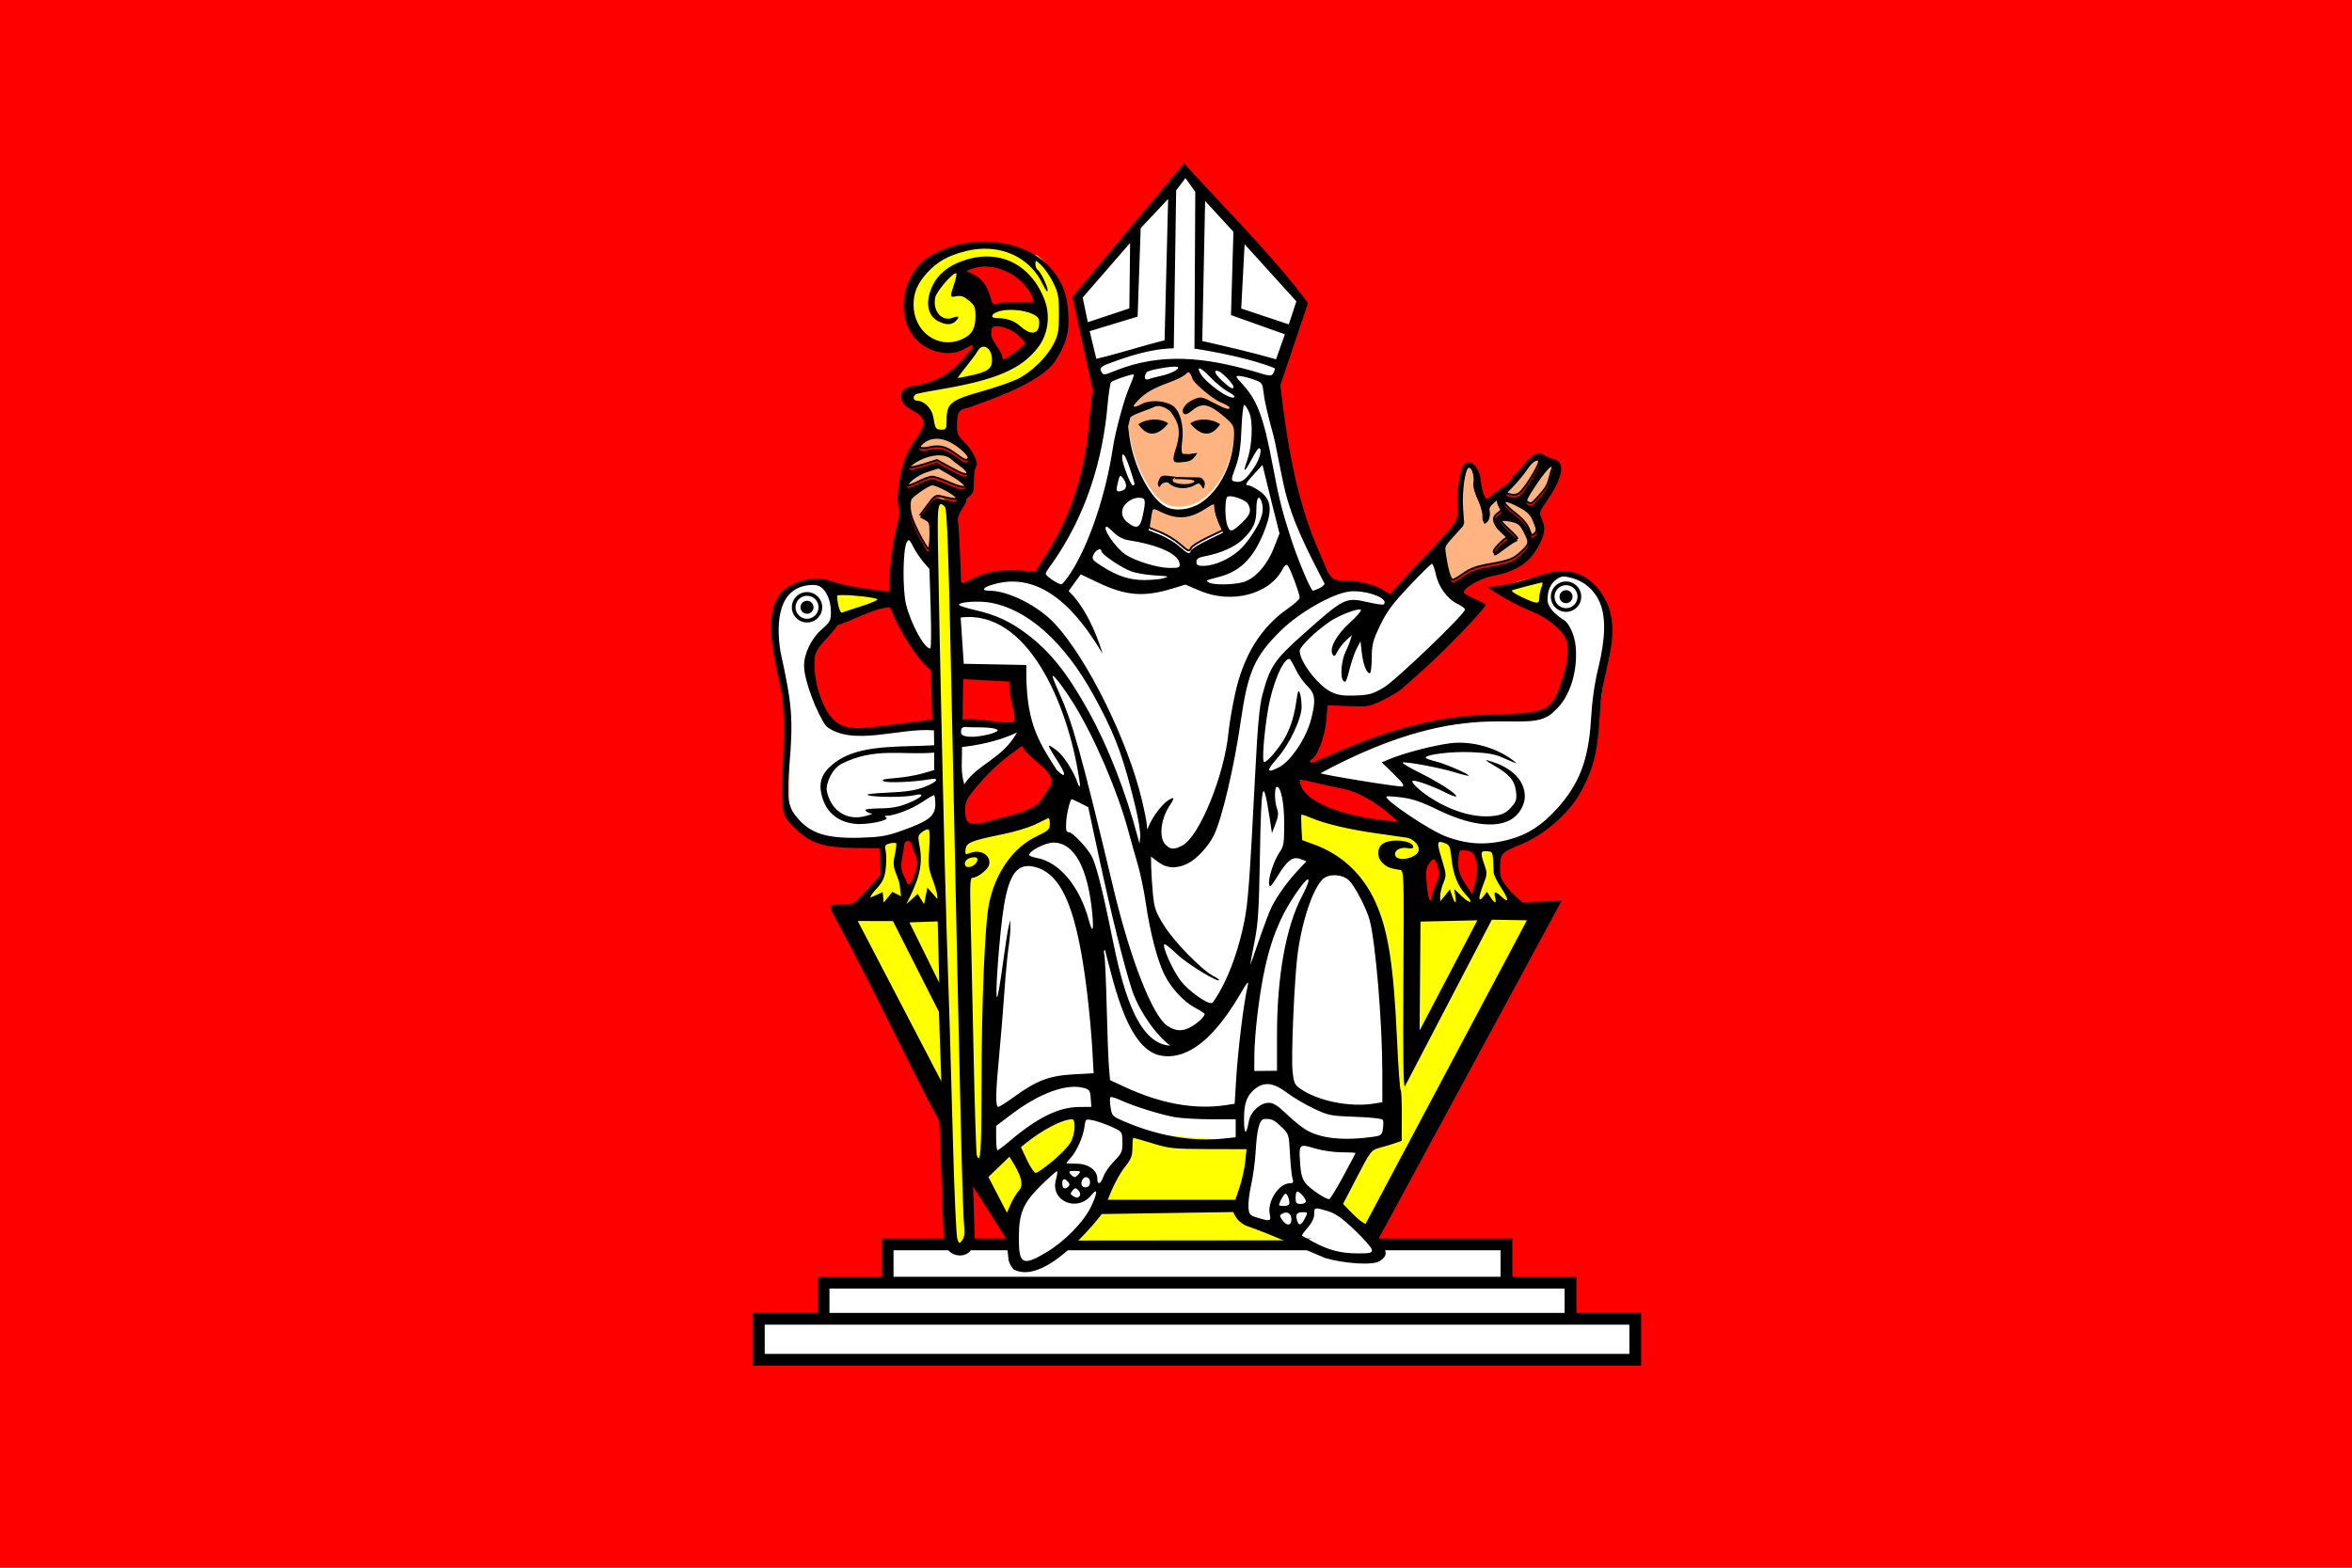 <?xml version="1.0" encoding="UTF-8" standalone="no"?>
<!-- Created with Inkscape (http://www.inkscape.org/) -->

<svg
   xmlns:dc="http://purl.org/dc/elements/1.1/"
   xmlns:cc="http://creativecommons.org/ns#"
   xmlns:rdf="http://www.w3.org/1999/02/22-rdf-syntax-ns#"
   xmlns:svg="http://www.w3.org/2000/svg"
   xmlns="http://www.w3.org/2000/svg"
   xmlns:sodipodi="http://sodipodi.sourceforge.net/DTD/sodipodi-0.dtd"
   xmlns:inkscape="http://www.inkscape.org/namespaces/inkscape"
   width="600"
   height="400"
   id="svg2"
   inkscape:label="Pozadí"
   version="1.1"
   inkscape:version="0.48.0 r9654"
   sodipodi:docname="_Flag.svg">
  <defs
     id="defs4060">
    <inkscape:perspective
       sodipodi:type="inkscape:persp3d"
       inkscape:vp_x="0 : 526.18109 : 1"
       inkscape:vp_y="0 : 1000 : 0"
       inkscape:vp_z="744.09448 : 526.18109 : 1"
       inkscape:persp3d-origin="372.04724 : 350.78739 : 1"
       id="perspective4066" />
    <inkscape:perspective
       id="perspective4076"
       inkscape:persp3d-origin="0.5 : 0.33333333 : 1"
       inkscape:vp_z="1 : 0.5 : 1"
       inkscape:vp_y="0 : 1000 : 0"
       inkscape:vp_x="0 : 0.5 : 1"
       sodipodi:type="inkscape:persp3d" />
    <inkscape:perspective
       id="perspective4569"
       inkscape:persp3d-origin="0.5 : 0.33333333 : 1"
       inkscape:vp_z="1 : 0.5 : 1"
       inkscape:vp_y="0 : 1000 : 0"
       inkscape:vp_x="0 : 0.5 : 1"
       sodipodi:type="inkscape:persp3d" />
    <clipPath
       clipPathUnits="userSpaceOnUse"
       id="clipPath4327">
      <rect
         style="fill:#ffffff;fill-opacity:1;stroke:none"
         id="rect4329"
         width="419.138"
         height="279.425"
         x="-598.368"
         y="1718.894" />
    </clipPath>
    <inkscape:perspective
       id="perspective4386"
       inkscape:persp3d-origin="0.5 : 0.33333333 : 1"
       inkscape:vp_z="1 : 0.5 : 1"
       inkscape:vp_y="0 : 1000 : 0"
       inkscape:vp_x="0 : 0.5 : 1"
       sodipodi:type="inkscape:persp3d" />
    <inkscape:perspective
       id="perspective4461"
       inkscape:persp3d-origin="0.5 : 0.33333333 : 1"
       inkscape:vp_z="1 : 0.5 : 1"
       inkscape:vp_y="0 : 1000 : 0"
       inkscape:vp_x="0 : 0.5 : 1"
       sodipodi:type="inkscape:persp3d" />
    <inkscape:perspective
       id="perspective4494"
       inkscape:persp3d-origin="0.5 : 0.33333333 : 1"
       inkscape:vp_z="1 : 0.5 : 1"
       inkscape:vp_y="0 : 1000 : 0"
       inkscape:vp_x="0 : 0.5 : 1"
       sodipodi:type="inkscape:persp3d" />
    <inkscape:perspective
       id="perspective4001"
       inkscape:persp3d-origin="0.5 : 0.33333333 : 1"
       inkscape:vp_z="1 : 0.5 : 1"
       inkscape:vp_y="0 : 1000 : 0"
       inkscape:vp_x="0 : 0.5 : 1"
       sodipodi:type="inkscape:persp3d" />
    <inkscape:perspective
       id="perspective4015"
       inkscape:persp3d-origin="0.5 : 0.33333333 : 1"
       inkscape:vp_z="1 : 0.5 : 1"
       inkscape:vp_y="0 : 1000 : 0"
       inkscape:vp_x="0 : 0.5 : 1"
       sodipodi:type="inkscape:persp3d" />
    <inkscape:perspective
       id="perspective4063"
       inkscape:persp3d-origin="0.5 : 0.33333333 : 1"
       inkscape:vp_z="1 : 0.5 : 1"
       inkscape:vp_y="0 : 1000 : 0"
       inkscape:vp_x="0 : 0.5 : 1"
       sodipodi:type="inkscape:persp3d" />
  </defs>
  <sodipodi:namedview
     id="base"
     pagecolor="#ffffff"
     bordercolor="#666666"
     borderopacity="1.0"
     inkscape:pageopacity="0.0"
     inkscape:pageshadow="2"
     inkscape:zoom="0.5344007"
     inkscape:cx="235.96572"
     inkscape:cy="342.84288"
     inkscape:document-units="px"
     inkscape:current-layer="layer1"
     showgrid="false"
     inkscape:window-width="1366"
     inkscape:window-height="716"
     inkscape:window-x="-8"
     inkscape:window-y="-8"
     inkscape:window-maximized="1"
     showguides="true"
     inkscape:guide-bbox="true" />
  <g
     inkscape:label="Vrstva 1"
     inkscape:groupmode="layer"
     id="layer1"
     transform="translate(0,-652.362)">
    <rect
       style="fill:#ffffff;fill-opacity:1;stroke:none"
       id="rect3443"
       width="600"
       height="400"
       x="6.3214111e-06"
       y="652.362" />
    <path
       style="fill:#ff0000;fill-opacity:1;stroke:none"
       d="m 0,652.362 600,0 0,400 -600,0 0,-400 z"
       id="rect4451" />
    <path
       style="fill:#ffffff;stroke:none"
       d="m 302.436,695.302 -27.458,32.896 5.007,23.699 -3.432,26.536 -11.515,20.534 -20.266,3.477 -13.848,-16.091 -2.986,18.721 -19.211,-4.324 c -4.687,0.098 -8.675,1.467 -10.267,7.191 -1.493,9.762 1.775,19.523 2.808,29.285 l -0.089,21.856 c 2.094,6.431 7.345,7.778 13.075,8.335 l 11.396,0.297 0.089,8.365 -8.32,7.741 -4.101,0.238 27.621,54.187 1.337,31.038 5.616,0.193 -0.327,-18.008 10.445,16.656 2.927,7.637 14.472,-8.335 6.047,-6.419 34.173,-0.52 10.163,6.315 21.336,6.82 5.78,-1.783 -3.001,-4.755 47.219,-84.052 -9.108,0.089 c -5.161,-3.497 -6.736,-6.993 -5.899,-10.49 -1.454,-4.03 3.11,-4.55 6.151,-5.958 13.55,-7.426 16.053,-16.435 18.677,-25.422 l 3.076,-21.901 c 1.711,-6.659 0.411,-12.787 -4.68,-18.246 -8.174,-4.509 -8.745,-1.415 -12.243,-1.248 l -11.173,2.437 18.29,11.589 c 2.066,5.565 0.363,10.787 -1.917,15.958 -2.143,4.351 -6.094,5.388 -10.623,5.364 l -26.967,3.12 -22.525,7.696 -6.092,2.437 4.071,-6.032 2.036,-11.248 15.393,-1.634 15.586,-13.253 8.9,-9.524 -7.637,-3.194 -4.398,-10.46 -10.505,11.366 -5.527,-2.14 -9.955,0.49 -7.845,-13.521 -3.358,-21.217 -3.061,-17.726 7.206,-20.682 z m -73.978,111.331 c 1.777,5.543 5.127,11.598 9.554,15.408 l 0.748,15.107 c -6.044,-0.416 -18.907,3.837 -24.238,1.698 -13.619,-14.451 -6.381,-23.281 -1.352,-28.186 z m 15.95,17.314 14.643,1.363 1.486,12.421 -16.039,-0.943 z m 16.931,16.518 10.029,13.655 c -8.364,3.223 -6.677,7.681 -24.476,11.684 l -2.461,-8.282 c 5.063,-5.084 11.593,-12.254 16.908,-17.057 z m 68.317,10.014 20.519,3.982 10.698,10.074 -24.976,-4.591 z m -96.904,15.081 1.902,7.592 -3.165,6.33 -2.853,-6.33 1.263,-7.429 z m 138.209,2.407 5.423,0.683 2.05,5.289 -2.808,8.306 -4.19,-7.34 z m -5.081,1.991 2.273,5.631 -2.273,8.365 -1.575,-0.342 -1.991,-10.43 z"
       id="path7415"
       inkscape:connector-curvature="0"
       sodipodi:nodetypes="ccccccccccccccccccccccccccccccccccccccccccccccccccccccccccccccccccccccccccccccccccccccccccccccccccc" />
    <path
       style="fill:#ffff00;stroke:none"
       d="m 331.692,859.608 c -1.698,0.489 -0.654,3.322 -0.835,4.813 -0.859,3.311 1.622,4.102 4.292,4.815 9.611,3.364 15.605,12.884 17.404,22.513 2.9,13.626 2.124,27.828 3.834,41.539 0.088,3.268 0.019,6.538 0.015,9.807 -3.025,1.335 -7.305,1.123 -8.745,4.716 -2.231,4.01 -4.298,8.151 -6.425,12.237 2.406,1.84 4.153,5.531 7.399,5.824 14.197,-26.263 28.139,-52.895 42.241,-79.297 -3.69,-0.073 -7.38,-0.118 -11.069,-0.193 -7.015,13.393 -13.993,26.805 -20.994,40.206 -0.471,-17.017 0.446,-34.067 -0.267,-51.067 -0.272,-2.948 -4.224,-1.305 -5.527,-3.462 -1.473,-1.42 -0.413,-4.067 1.783,-3.863 1.055,-0.082 3.139,-0.244 1.293,0.342 -2.181,0.872 -1.524,4.257 0.862,4.22 2.494,0.381 6.662,-1.37 5.497,-4.428 -1.762,-3.987 -7.017,-2.912 -10.452,-3.822 -6.881,-0.817 -13.634,-2.481 -20.022,-4.915 -0.094,0.009 -0.192,-0.021 -0.282,0.015 z"
       id="path7671"
       inkscape:connector-curvature="0" />
    <path
       id="rect6859"
       d="m 226.439,969.87 157.856,0 0,26.735 -157.856,0 z"
       style="fill:#ffffff;fill-opacity:1;stroke:#000000;stroke-width:3;stroke-miterlimit:4;stroke-dasharray:none"
       inkscape:connector-curvature="0" />
    <rect
       style="fill:#ffffff;stroke:#000000;stroke-width:3;stroke-miterlimit:4;stroke-dasharray:none"
       id="rect6859-7"
       width="190.535"
       height="18.637"
       x="210.099"
       y="979.636" />
    <rect
       style="fill:#ffffff;stroke:#000000;stroke-width:3;stroke-miterlimit:4;stroke-dasharray:none"
       id="rect6859-9"
       width="223.576"
       height="10.46"
       x="193.579"
       y="988.854" />
    <path
       style="fill:#ff0000;stroke:none"
       d="m 250.968,719.675 c -2.303,0.074 -4.338,1.234 -6.493,1.946 3.285,1.288 6.95,3.073 7.607,6.879 0.03,1.942 1.836,3.413 3.581,2.333 2.922,-0.797 6.24,0.541 8.989,-0.669 0.892,-2.554 -1.833,-5.059 -3.492,-6.79 -2.786,-2.465 -6.475,-3.861 -10.193,-3.7 z"
       id="path7443"
       inkscape:connector-curvature="0" />
    <path
       style="fill:#ff0000;stroke:#000000;stroke-width:0.475;stroke-linecap:round;stroke-miterlimit:4;stroke-opacity:1;stroke-dasharray:none;stroke-dashoffset:0"
       d="m 254.118,735.142 c -3.012,0.182 -2.343,4.488 -0.817,6.077 1.252,1.139 1.327,3.019 2.288,4.101 2.317,0.264 4.094,-2.215 5.913,-3.402 1.783,-0.958 0.839,-2.939 -0.52,-3.774 -1.791,-1.775 -4.295,-3.052 -6.864,-3.001 z"
       id="path7451"
       inkscape:connector-curvature="0" />
    <path
       style="fill:#ffff00;stroke:none"
       d="m 250.448,739.496 c -2.491,0.689 -2.998,3.893 -4.873,5.423 -0.802,1.261 -3.354,3.322 -1.857,4.443 3.203,-0.549 7.091,-0.664 9.479,-3.12 1.513,-2.201 0.486,-7.031 -2.749,-6.746 z"
       id="path7455"
       inkscape:connector-curvature="0" />
    <g
       id="g7944"
       transform="matrix(0.475,0,0,0.475,163.618,498.736)">
      <path
         inkscape:connector-curvature="0"
         id="path7775-8"
         d="m 262.844,931.094 -4.125,14.719 -27.306,43.976 124.069,-0.108 -33.684,-15.786 4.858,-36.925 -57.826,-4.747 z"
         style="fill:#ffff00;stroke:none"
         sodipodi:nodetypes="cccccccc" />
      <path
         inkscape:connector-curvature="0"
         id="path7743-5"
         d="m 158.688,814.719 c -6.094,0.222 -12.189,0.408 -18.281,0.656 7.053,13.643 13.129,27.808 20.844,41.094 0.639,-13.929 -0.415,-27.876 -0.562,-41.812 l -1,0.031 -1,0.031 -9.8e-4,3e-5 z"
         style="fill:#ffff00;stroke:none" />
      <path
         inkscape:connector-curvature="0"
         id="path7739-6"
         d="m 114.062,817.438 c 16.276,30.631 31.551,61.823 48.469,92.094 0.199,-15.053 -0.634,-30.209 -1.406,-45.188 -8.398,-16.603 -16.776,-33.216 -25.188,-49.812 -7.802,-0.005 -15.604,-0.031 -23.406,-0.031 0.51,0.979 1.021,1.958 1.531,2.938 z"
         style="fill:#ffff00;stroke:none" />
      <path
         inkscape:connector-curvature="0"
         id="path7735-3"
         d="m 448.25,814.125 c -10.823,0.235 -21.645,0.505 -32.469,0.719 -10e-4,22.583 -0.657,45.171 -0.281,67.75 12.423,-22.637 24.041,-45.711 36.125,-68.531 -1.125,0.021 -2.25,0.042 -3.375,0.062 z"
         style="fill:#ffff00;stroke:none" />
      <path
         inkscape:connector-curvature="0"
         id="path7707-2"
         d="m 177.25,780.375 c -4.706,-0.413 -8.653,6.849 -3.469,8.969 4.584,1.765 11.386,-5.186 6.5,-8.656 -0.941,-0.427 -2.024,-0.442 -3.031,-0.312 z"
         style="fill:#ffff00;stroke:none" />
      <path
         inkscape:connector-curvature="0"
         id="path7703-4"
         d="m 451.75,777.031 c -5.717,1.018 -2.227,8.172 -1.062,11.531 2.221,6.166 -5.742,12.037 -2.406,18 2.938,2.452 4.833,-4.647 6.219,-0.5 1.073,3.285 6.538,2.827 5.5,-1.031 1.603,2.872 7.3,3.218 6.094,-1.094 -2.277,-6.384 -8.655,-11.416 -7.312,-18.875 0.413,-3.828 -1.108,-8.847 -5.906,-8.062 -0.375,0.015 -0.752,-0.026 -1.125,0.031 z"
         style="fill:#ffff00;stroke:none" />
      <path
         inkscape:connector-curvature="0"
         id="path7695-8"
         d="m 134.594,772.562 c -3.971,-0.217 -7.623,3.159 -5.656,7.188 0.905,7.365 3.201,14.633 -6.375,20.219 -3.106,1.903 -1.986,7.607 1.938,5.531 1.557,-0.652 4,-3.192 2.844,-0.031 -0.201,3.952 4.829,4.152 6.312,1.062 1.473,-1.757 2.346,-4.795 4.281,-1.875 3.984,2.32 5.42,-3.703 3.312,-6.219 -2.346,-6.293 -5.918,-12.691 -3.125,-19.469 0.767,-3.026 0.976,-7.271 -3.531,-6.406 z"
         style="fill:#ffff00;stroke:none"
         sodipodi:nodetypes="ccccccccccc" />
      <path
         inkscape:connector-curvature="0"
         id="path7687-5"
         d="m 427.75,772.094 c -4.839,1.536 -1.311,7.909 -0.676,11.144 1.67,4.583 3.161,9.561 0.395,14.075 -1.736,4.582 -0.989,9.544 -1.125,14.344 2.372,-1.143 6.169,-11.554 7.375,-5.688 0.815,3.757 5.976,2.493 4.938,-1.219 1.629,2.505 7.863,5.747 7.844,0.594 -2.487,-4.834 -7.496,-8.505 -8.5,-14.25 -2.667,-5.448 0.043,-13.24 -4.844,-17.438 -1.614,-0.897 -3.51,-1.736 -5.406,-1.562 z"
         style="fill:#ffff00;stroke:none" />
      <path
         inkscape:connector-curvature="0"
         id="path7679-4"
         d="m 152.844,765.406 c -4.909,0.855 -7.927,5.865 -5.91,10.608 2.398,8.59 1.281,18.097 -4.121,25.142 -2.483,2.015 -3.885,8.756 1.031,7.562 2.251,-0.755 4.034,-5.775 4.625,-1.469 1.283,4.033 6.434,1.724 6.219,-1.938 -0.251,-4.703 3.099,2.214 5.219,-1.094 1.737,-5.872 -3.689,-11.465 -3.875,-17.281 -1.119,-6.82 2.19,-14.526 -0.719,-20.875 -0.6,-0.67 -1.617,-0.764 -2.469,-0.656 z"
         style="fill:#ffff00;stroke:none" />
      <path
         inkscape:connector-curvature="0"
         id="path7675-6"
         d="m 217.219,759.5 c -12.675,7.74 -27.909,8.06 -41.625,13.062 -4.185,1.078 -6.318,9.987 -0.812,9.938 3.301,-2.196 11.076,-1.377 9.344,3.906 -1.97,3.484 -6.178,4.261 -9,6.188 -2.412,9.099 -0.098,19.033 -0.573,28.404 1.228,40.66 1.021,81.466 3.323,122.033 0.509,3.911 5.776,3.145 5.469,-0.656 1.813,-30.62 0.269,-61.512 1.81,-92.215 1.752,-20.227 -0.927,-42.426 9.878,-60.472 4.911,-9.269 13.686,-15.4 22.938,-19.688 3.895,-1.653 4.452,-11.506 -0.75,-10.5 z"
         style="fill:#ffff00;stroke:none" />
      <path
         inkscape:connector-curvature="0"
         id="path7599-6"
         d="m 105.781,639.625 c -5.206,0.469 -2.382,7.421 -1.531,10.625 1.731,5.534 7.981,0.63 11.514,0.069 3.887,-2.06 10.97,-1.921 12.611,-6.443 -1.599,-4.199 -8.422,-2.704 -12.188,-3.812 -3.457,-0.325 -6.933,-0.552 -10.406,-0.438 z"
         style="fill:#ffff00;stroke:none" />
      <path
         inkscape:connector-curvature="0"
         id="path7587-8"
         d="m 482.625,632.844 c -5.921,1.601 -12.293,2.523 -17.812,5.031 -0.571,5.247 6.966,6.243 10.469,8.438 3.073,2.271 8.865,1.741 8.219,-3.125 -0.771,-2.796 4.863,-10.303 -0.875,-10.344 z"
         style="fill:#ffff00;stroke:none" />
      <path
         inkscape:connector-curvature="0"
         id="path7555-9"
         d="m 160.031,590.812 c -4.723,2.026 -2.611,8.84 -3.281,12.906 1.435,104.251 4.423,208.473 7.658,312.681 0.923,23.808 0.667,47.793 2.999,71.475 0.433,4.749 6.11,3.689 6.906,-0.344 1.984,-7.778 -0.76,-16.01 -0.159,-23.968 -3.542,-119.366 -4.601,-238.798 -8.413,-358.155 -0.947,-4.721 1.456,-14.2 -5.71,-14.596 z"
         style="fill:#ffff00;stroke:none" />
      <path
         inkscape:connector-curvature="0"
         id="path7439-6"
         d="m 182.406,453.75 c -16.054,0.615 -33.28,9.78 -38,25.938 -3.447,12.392 4.876,27.398 18.312,28.219 8.341,0.743 18.433,-4.535 18.219,-13.969 1.144,-5.866 -1.788,-11.658 -7.281,-14.031 -1.944,-1.894 -7.308,0.944 -4.707,-3.071 0.797,-2.932 4.165,-9.772 -1.105,-9.866 -4.771,2.089 -7.773,6.961 -10.781,11.031 5.609,-13.437 22.832,-18.394 36.094,-15.031 17.147,4.882 29.016,27.278 18.719,43.219 -11.35,16.099 -32.398,19.214 -50.298,22.732 -5.377,1.91 -12.729,0.391 -17.046,4.518 -2.582,3.656 1.75,6.364 5,6.312 5.667,2.449 4.241,9.46 7.062,13.75 3.049,2.849 9.673,1.321 8.844,-3.656 -0.622,-4.859 0.569,-10.589 6.031,-11.938 15.31,-5.788 33.578,-7.583 44.595,-21.068 7.285,-6.977 10.707,-17.048 9.707,-27.088 0.865,-11.144 -4.437,-22.504 -13.271,-29.188 -1.833,-1.047 -3.596,1.009 -3.375,2.688 -7.081,-6.697 -17.005,-9.938 -26.719,-9.5 z"
         style="fill:#ffff00;stroke:none" />
    </g>
    <path
       style="fill:#ffff00;stroke:none"
       d="m 257.773,730.611 c -1.907,0.071 -5.589,0.32 -5.438,2.912 1.22,2.104 4.392,0.461 6.136,1.991 1.859,1.378 4.917,4.305 7.087,1.783 1.278,-1.925 0.699,-4.956 -1.724,-5.587 -1.892,-0.812 -3.999,-1.125 -6.062,-1.099 z"
       id="path7447"
       inkscape:connector-curvature="0" />
    <g
       transform="matrix(0.475,0,0,0.475,329.778,68.953)"
       id="g7970-8"
       style="fill:#ffb380">
      <path
         inkscape:connector-curvature="0"
         transform="translate(0,392.362)"
         id="path7559-1"
         d="m -42.344,1105.375 c 0.323,0.039 0.473,0.277 0.562,0.75 0.089,0.473 0.118,1.182 0.125,2.094 0.007,0.838 0.233,2.132 0.625,3.531 0.392,1.399 0.949,2.904 1.531,4.188 l 2.125,4.656 -8.312,4 c -2.282,1.098 -4.449,2.267 -6.062,3.281 -1.614,1.015 -2.676,1.875 -2.844,2.312 -0.213,0.555 -0.436,0.964 -0.688,1.188 -0.252,0.224 -0.54,0.249 -0.969,0.094 -0.857,-0.311 -2.198,-1.415 -4.594,-3.531 -1.161,-1.026 -2.907,-2.248 -4.781,-3.375 -1.874,-1.127 -3.877,-2.16 -5.562,-2.844 l -6.156,-2.469 0.781,-5.094 c 0.252,-1.681 0.437,-2.961 0.656,-3.906 0.219,-0.946 0.469,-1.561 0.781,-1.906 0.312,-0.345 0.688,-0.433 1.219,-0.313 0.531,0.121 1.22,0.455 2.094,0.906 2.325,1.201 4.48,2.064 6.562,2.625 2.083,0.561 4.084,0.805 6.062,0.719 1.978,-0.086 3.925,-0.478 5.938,-1.219 2.012,-0.741 4.098,-1.816 6.281,-3.219 2.261,-1.452 3.57,-2.29 4.312,-2.438 0.119,-0.024 0.22,-0.042 0.312,-0.031 z"
         style="fill:#ffb380;stroke:#000000;stroke-width:1;stroke-linecap:round;stroke-miterlimit:4;stroke-opacity:1;stroke-dasharray:none;stroke-dashoffset:0" />
      <path
         inkscape:connector-curvature="0"
         transform="translate(0,392.362)"
         id="path7551-3"
         d="m 114.125,1104.188 c 0.622,-0.022 1.567,0.2 2.844,0.688 1.277,0.488 2.887,1.242 4.781,2.281 1.114,0.611 2.021,1.162 2.812,1.719 0.791,0.557 1.459,1.103 2.031,1.719 0.572,0.615 1.044,1.308 1.5,2.094 0.456,0.786 0.902,1.681 1.344,2.75 0.967,2.341 1.458,3.69 1.531,4.656 0.037,0.483 -0.049,0.897 -0.219,1.25 -0.17,0.353 -0.416,0.666 -0.781,1.031 -0.365,0.365 -0.678,0.623 -0.938,0.75 -0.259,0.127 -0.472,0.129 -0.688,-0.031 -0.432,-0.321 -0.832,-1.271 -1.469,-3.031 -0.462,-1.278 -1.37,-2.699 -2.625,-4.156 -1.255,-1.457 -2.856,-2.95 -4.781,-4.437 -1.446,-1.117 -2.66,-2.145 -3.594,-3.031 -0.934,-0.886 -1.595,-1.623 -2.031,-2.25 -0.436,-0.626 -0.642,-1.132 -0.594,-1.469 0.048,-0.337 0.357,-0.514 0.875,-0.531 z"
         style="fill:#ffb380;stroke:#000000;stroke-width:1;stroke-linecap:round;stroke-miterlimit:4;stroke-opacity:1;stroke-dasharray:none;stroke-dashoffset:0" />
      <path
         inkscape:connector-curvature="0"
         transform="translate(0,392.362)"
         id="path7535-5"
         d="m -193.5,1095.219 c 0.721,-0.012 1.898,0.336 3.281,0.906 1.383,0.57 2.954,1.351 4.438,2.188 1.484,0.836 2.884,1.746 3.906,2.531 1.023,0.785 1.688,1.458 1.688,1.875 0,0.402 -0.096,0.684 -0.344,0.875 -0.248,0.191 -0.666,0.275 -1.312,0.25 -1.294,-0.051 -3.52,-0.522 -7.312,-1.469 -0.623,-0.155 -1.167,-0.232 -1.656,-0.188 -0.489,0.044 -0.922,0.201 -1.406,0.531 -0.968,0.661 -2.056,1.989 -3.781,4.312 l -3.969,5.344 2.688,1.438 c 0.614,0.324 1.07,0.603 1.438,0.969 0.367,0.366 0.63,0.818 0.812,1.438 0.365,1.238 0.438,3.195 0.438,6.719 0,2.123 -0.126,4.039 -0.312,5.438 -0.186,1.399 -0.433,2.281 -0.719,2.281 -0.286,0 -1.061,-1.024 -2.062,-2.656 -1.002,-1.632 -2.231,-3.871 -3.469,-6.344 -1.603,-3.203 -2.745,-5.81 -3.469,-8.031 -0.724,-2.221 -1.031,-4.055 -1.031,-5.781 0,-1.126 0.015,-2.002 0.125,-2.75 0.11,-0.748 0.306,-1.385 0.656,-1.969 0.351,-0.584 0.841,-1.116 1.562,-1.75 0.721,-0.634 1.684,-1.353 2.906,-2.25 1.447,-1.062 2.936,-2.041 4.188,-2.75 1.252,-0.709 2.266,-1.149 2.719,-1.156 z"
         style="fill:#ffb380;stroke:#000000;stroke-width:1;stroke-linecap:round;stroke-miterlimit:4;stroke-opacity:1;stroke-dasharray:none;stroke-dashoffset:0" />
      <path
         inkscape:connector-curvature="0"
         transform="translate(0,392.362)"
         id="path7519-8"
         d="m -190.125,1086.156 5.25,3 c 2.995,1.724 5.249,3.202 6.781,4.438 0.766,0.618 1.363,1.173 1.75,1.656 0.387,0.483 0.594,0.911 0.594,1.25 0,0.405 -0.206,0.654 -0.594,0.781 -0.387,0.127 -0.964,0.121 -1.75,-0.031 -1.573,-0.305 -3.948,-1.161 -7.188,-2.594 -1.723,-0.762 -3.545,-1.464 -5.062,-1.969 -1.518,-0.505 -2.731,-0.812 -3.312,-0.812 -0.582,0 -1.743,0.309 -3.125,0.812 -1.382,0.504 -2.987,1.202 -4.5,1.969 -1.513,0.767 -2.91,1.337 -3.906,1.656 -0.997,0.319 -1.594,0.387 -1.594,0.094 0,-0.619 0.313,-1.356 0.906,-2.125 0.593,-0.769 1.452,-1.587 2.469,-2.375 1.016,-0.788 2.198,-1.543 3.469,-2.219 1.271,-0.676 2.644,-1.256 4,-1.688 l 5.812,-1.844 z"
         style="fill:#ffb380;stroke:#000000;stroke-width:1;stroke-linecap:round;stroke-miterlimit:4;stroke-opacity:1;stroke-dasharray:none;stroke-dashoffset:0" />
      <path
         inkscape:connector-curvature="0"
         transform="translate(0,392.362)"
         id="path7515-3"
         d="m 94.562,1085.781 c 0.472,0 0.926,0.352 1.344,0.938 0.418,0.586 0.77,1.403 1.062,2.344 0.293,0.94 0.53,1.998 0.625,3.062 0.095,1.064 0.08,2.136 -0.094,3.094 -0.145,0.801 -0.015,2.083 0.375,3.562 0.39,1.48 1.041,3.156 1.812,4.75 0.737,1.521 1.389,3.325 1.875,5 0.486,1.675 0.807,3.222 0.812,4.25 0.005,1.643 0.038,2.524 0.281,2.844 0.122,0.16 0.296,0.197 0.531,0.094 0.236,-0.103 0.551,-0.336 0.938,-0.656 0.575,-0.477 0.955,-1.104 1.156,-1.844 0.202,-0.739 0.226,-1.591 0.031,-2.563 -0.221,-1.104 -0.233,-2.005 0.094,-2.875 0.326,-0.87 0.991,-1.708 2,-2.656 1.29,-1.212 1.955,-1.824 2.312,-1.875 0.179,-0.025 0.29,0.092 0.344,0.344 0.053,0.252 0.062,0.636 0.062,1.156 0,0.602 0.131,1.297 0.375,1.938 0.244,0.64 0.6,1.225 0.969,1.594 0.524,0.524 0.728,0.939 0.562,1.406 -0.165,0.467 -0.699,0.986 -1.656,1.656 -0.882,0.618 -1.531,1.26 -1.906,1.937 -0.375,0.677 -0.481,1.39 -0.344,2.156 0.137,0.766 0.533,1.583 1.188,2.469 0.655,0.886 1.572,1.841 2.75,2.875 1.297,1.139 2.166,2.08 2.625,2.781 0.23,0.351 0.368,0.655 0.375,0.875 0.007,0.22 -0.089,0.363 -0.312,0.438 -0.846,0.282 -2.563,1.776 -4.062,3.344 -0.75,0.784 -1.459,1.567 -1.969,2.25 -0.509,0.683 -0.812,1.261 -0.812,1.562 0,0.368 0.062,0.592 0.25,0.688 0.188,0.095 0.501,0.066 0.969,-0.156 0.936,-0.445 2.524,-1.576 5.125,-3.562 1.397,-1.067 2.775,-2.048 3.906,-2.75 1.131,-0.702 2.015,-1.125 2.344,-1.125 0.329,0 2.5e-4,-0.554 -0.781,-1.438 -0.781,-0.884 -2.016,-2.098 -3.531,-3.438 -1.515,-1.339 -2.808,-2.658 -3.656,-3.688 -0.849,-1.03 -1.254,-1.771 -1.031,-2 0.222,-0.229 0.922,-0.341 1.906,-0.312 0.984,0.028 2.253,0.196 3.531,0.469 1.001,0.214 1.807,0.423 2.5,0.687 0.693,0.264 1.266,0.576 1.781,1 0.515,0.424 0.971,0.962 1.438,1.656 0.467,0.694 0.951,1.55 1.5,2.625 0.83,1.625 1.418,2.872 1.812,3.906 0.394,1.034 0.566,1.857 0.5,2.594 -0.066,0.737 -0.354,1.392 -0.906,2.125 -0.553,0.733 -1.342,1.541 -2.406,2.562 -1.104,1.06 -2.085,1.914 -3.094,2.625 -1.009,0.711 -2.053,1.282 -3.312,1.781 -1.259,0.5 -2.739,0.918 -4.594,1.344 -1.855,0.425 -4.079,0.856 -6.875,1.344 -3.203,0.559 -5.73,1.182 -7.875,1.969 -2.145,0.786 -3.909,1.736 -5.625,2.969 -2.59,1.86 -5.236,3.375 -5.875,3.375 -0.319,0 -0.678,-0.331 -1.031,-0.969 -0.353,-0.638 -0.703,-1.593 -1.062,-2.781 -0.719,-2.377 -1.421,-5.757 -2,-9.812 -0.182,-1.274 -0.333,-2.261 -0.344,-3.094 -0.011,-0.833 0.117,-1.509 0.406,-2.219 0.289,-0.71 0.751,-1.439 1.469,-2.344 0.718,-0.905 1.693,-1.988 2.969,-3.406 l 5.25,-5.844 -0.562,-7.75 c -0.179,-2.426 -0.191,-5.113 -0.062,-7.75 0.129,-2.637 0.398,-5.228 0.75,-7.531 0.352,-2.304 0.788,-4.294 1.281,-5.719 0.246,-0.712 0.484,-1.297 0.75,-1.688 0.266,-0.39 0.569,-0.594 0.844,-0.594 z"
         style="fill:#ffb380;stroke:#000000;stroke-width:1;stroke-linecap:round;stroke-miterlimit:4;stroke-opacity:1;stroke-dasharray:none;stroke-dashoffset:0" />
      <path
         inkscape:connector-curvature="0"
         transform="translate(0,392.362)"
         id="path7511-4"
         d="m 138.688,1085.219 c 0.552,0 0.866,0.15 1,0.469 0.134,0.319 0.086,0.806 -0.188,1.469 -0.44,1.067 -1.209,3.596 -1.688,5.594 -0.455,1.896 -0.936,3.263 -1.875,4.781 -0.939,1.518 -2.335,3.186 -4.625,5.719 -1.511,1.67 -2.369,2.542 -3.094,2.812 -0.362,0.135 -0.681,0.101 -1.062,-0.031 -0.382,-0.132 -0.799,-0.373 -1.344,-0.719 -0.288,-0.182 -0.456,-0.465 -0.438,-0.906 0.019,-0.441 0.22,-1.039 0.594,-1.844 0.748,-1.61 2.26,-4.056 4.719,-7.75 1.751,-2.631 3.517,-5.04 4.969,-6.781 1.451,-1.741 2.587,-2.812 3.031,-2.812 z"
         style="fill:#ffb380;stroke:#000000;stroke-width:1;stroke-linecap:round;stroke-miterlimit:4;stroke-opacity:1;stroke-dasharray:none;stroke-dashoffset:0" />
      <path
         inkscape:connector-curvature="0"
         transform="translate(0,392.362)"
         id="path7503-3"
         d="m 131.094,1081.906 c 0.371,-0.01 0.64,0.133 0.844,0.438 0.204,0.305 0.344,0.776 0.344,1.406 0,0.5 -0.38,1.474 -0.969,2.719 -0.588,1.244 -1.411,2.767 -2.344,4.344 -1.866,3.154 -4.153,6.553 -5.938,8.562 -0.537,0.605 -1.056,1.082 -1.562,1.438 -0.507,0.355 -1.023,0.591 -1.594,0.719 -0.57,0.128 -1.179,0.139 -1.906,0.063 -0.728,-0.076 -1.553,-0.242 -2.531,-0.5 -0.38,-0.1 -0.646,-0.229 -0.75,-0.438 -0.104,-0.209 -0.052,-0.489 0.156,-0.875 0.416,-0.773 1.498,-1.978 3.375,-3.875 2.56,-2.587 6.018,-6.79 7.688,-9.344 0.963,-1.472 1.942,-2.644 2.844,-3.438 0.901,-0.794 1.725,-1.21 2.344,-1.219 z"
         style="fill:#ffb380;stroke:#000000;stroke-width:1;stroke-linecap:round;stroke-miterlimit:4;stroke-opacity:1;stroke-dasharray:none;stroke-dashoffset:0" />
      <path
         inkscape:connector-curvature="0"
         transform="translate(0,392.362)"
         id="path7499-9"
         d="m -190.5,1079.094 c 1.562,-0.07 2.986,0.079 4.219,0.437 1.233,0.358 2.275,0.924 3.062,1.688 0.756,0.732 2.988,2.451 4.969,3.844 0.99,0.696 1.873,1.502 2.531,2.25 0.659,0.748 1.094,1.439 1.094,1.875 0,0.571 -0.139,0.978 -0.438,1.188 -0.299,0.209 -0.781,0.214 -1.5,0.031 -1.437,-0.366 -3.811,-1.541 -7.656,-3.656 l -6.812,-3.75 -7,2.188 c -1.922,0.598 -3.734,1.076 -5.094,1.375 -1.36,0.299 -2.268,0.419 -2.406,0.281 -0.151,-0.151 -0.219,-0.343 -0.188,-0.563 0.032,-0.219 0.153,-0.479 0.344,-0.75 0.381,-0.541 1.065,-1.172 1.938,-1.812 0.873,-0.64 1.922,-1.276 3.094,-1.875 1.172,-0.599 2.47,-1.144 3.75,-1.563 2.151,-0.704 4.219,-1.103 6.094,-1.187 z"
         style="fill:#ffb380;stroke:#000000;stroke-width:1;stroke-linecap:round;stroke-miterlimit:4;stroke-opacity:1;stroke-dasharray:none;stroke-dashoffset:0" />
      <path
         inkscape:connector-curvature="0"
         transform="translate(0,392.362)"
         id="path7491-1"
         d="m -190.938,1070.156 c 1.068,0.01 2.161,0.155 3.281,0.438 1.12,0.282 2.268,0.699 3.406,1.25 1.396,0.676 2.791,1.51 4.094,2.437 1.303,0.927 2.506,1.936 3.5,2.906 0.994,0.97 1.778,1.915 2.25,2.719 0.236,0.402 0.404,0.773 0.469,1.094 0.065,0.321 0.039,0.598 -0.094,0.812 -0.274,0.444 -0.535,0.766 -0.844,0.938 -0.309,0.171 -0.68,0.173 -1.156,0.031 -0.952,-0.284 -2.358,-1.218 -4.781,-3 -1.399,-1.029 -2.667,-1.868 -3.844,-2.5 -1.177,-0.632 -2.293,-1.07 -3.406,-1.344 -1.113,-0.274 -2.23,-0.359 -3.438,-0.312 -1.208,0.046 -2.477,0.234 -3.938,0.562 -1.291,0.29 -2.346,0.425 -3.125,0.406 -0.779,-0.019 -1.287,-0.199 -1.531,-0.5 -0.244,-0.302 -0.219,-0.724 0.094,-1.281 0.313,-0.557 0.92,-1.244 1.812,-2.031 0.882,-0.778 1.84,-1.379 2.906,-1.812 1.067,-0.434 2.242,-0.7 3.438,-0.781 0.299,-0.02 0.601,-0.034 0.906,-0.031 z"
         style="fill:#ffb380;stroke:#000000;stroke-width:1;stroke-linecap:round;stroke-miterlimit:4;stroke-opacity:1;stroke-dasharray:none;stroke-dashoffset:0" />
      <path
         inkscape:connector-curvature="0"
         transform="translate(0,392.362)"
         id="path7471-6"
         d="m -32.365,1052.01 3.094,10.844 c 0.326,0.607 -2.464,1.398 -2.354,2.115 0.11,0.717 0.139,1.533 0.125,2.531 -0.027,1.945 -0.165,3.869 -0.406,5.781 -0.241,1.913 -0.59,3.807 -1.031,5.656 -0.441,1.85 -0.999,3.65 -1.625,5.406 -0.626,1.756 -1.328,3.46 -2.125,5.094 -0.797,1.633 -1.672,3.207 -2.625,4.688 -0.953,1.48 -2,2.89 -3.094,4.188 -1.094,1.297 -2.248,2.478 -3.469,3.562 -1.22,1.084 -2.48,2.065 -3.812,2.906 -1.412,0.891 -2.988,1.615 -4.594,2.156 -1.606,0.541 -3.271,0.89 -4.906,1.062 -1.636,0.173 -3.218,0.15 -4.719,-0.062 -1.501,-0.212 -2.892,-0.604 -4.094,-1.219 -1.046,-0.535 -2.104,-1.274 -3.156,-2.188 -1.052,-0.914 -2.127,-2.013 -3.156,-3.25 -1.029,-1.237 -2.023,-2.621 -3,-4.125 -0.977,-1.504 -1.918,-3.128 -2.812,-4.844 -1.914,-3.696 -3.481,-7.479 -4.688,-11.156 -0.643,-1.97 -1.184,-3.986 -1.656,-6 -0.473,-2.014 -0.852,-4.03 -1.125,-6.031 l -2.521,-5.323 6.011,-20.875 29.243,-9.401 z"
         style="fill:#ffb380;stroke:none"
         sodipodi:nodetypes="cccssscsssscssccccccccccccc" />
    </g>
    <path
       style="fill:#ffffff;stroke:none"
       d="m 258.353,967.604 0.998,7.35 3.72,0.907 12.612,-9.074 z"
       id="path3934"
       inkscape:connector-curvature="0" />
    <path
       style="fill:#ffffff;stroke:none"
       d="m 332.122,969.237 10.979,4.174 7.531,0 0.998,-2.087 -6.533,-7.168 z"
       id="path3936"
       inkscape:connector-curvature="0" />
    <path
       style="fill:#ffff00;stroke:#000000;stroke-width:0.475px;stroke-linecap:butt;stroke-linejoin:miter;stroke-opacity:1"
       d="m 257.594,965.982 -9.496,-14.115 21.301,-14.629 6.416,-1.027 -0.77,6.159 -5.133,7.186 -8.212,6.673 z"
       id="path3938"
       inkscape:connector-curvature="0" />
    <path
       style="fill:#000000"
       d="m 302.02,694.024 -28.468,34.084 5.081,23.253 c 0.172,0.541 -0.483,4.413 -0.802,8.454 -1.015,12.836 -4.511,23.795 -10.713,33.624 l -2.972,4.71 -4.472,-0.238 c -4.944,-0.259 -8.154,0.356 -12.005,2.288 -2.226,1.117 -2.507,1.158 -2.526,0.357 -0.14,-5.896 -0.566,-14.317 -0.773,-15.229 -0.162,-0.715 0.236,-1.899 1.055,-3.105 0.729,-1.075 1.201,-2.082 1.055,-2.229 -0.146,-0.146 0.198,-0.589 0.758,-0.981 0.559,-0.392 1.048,-1.116 1.085,-1.62 0.036,-0.503 0.109,-1.98 0.163,-3.284 0.054,-1.304 0.265,-2.502 0.475,-2.66 0.829,-0.621 -0.731,-4.077 -2.734,-6.032 -1.784,-1.742 -2.116,-2.391 -2.11,-4.19 0.013,-3.724 0.398,-4.397 2.778,-4.799 6.828,-2.424 19.977,-6.996 22.807,-12.852 1.451,-2.221 2.294,-4.459 2.674,-6.612 0.417,-2.408 0.125,-7.016 -0.594,-9.479 -4.422,-14.933 -25.123,-16.723 -35.763,-8.959 -7.523,6.128 -7.328,18.23 0.357,22.525 3.129,1.654 6.769,1.927 9.598,0.371 2.213,-1.243 2.458,-1.316 2.05,-0.253 -4.339,5.482 -7.845,8.336 -14.175,9.479 -3.105,0.552 -3.967,1.171 -3.967,2.868 0,1.603 0.662,2.333 3.596,3.997 2.624,1.488 2.73,3.207 0.401,6.448 -1.008,1.403 -2.306,3.662 -2.882,5.007 -1.434,3.346 -2.429,10.17 -1.813,12.496 0.359,1.355 0.242,2.713 -0.461,5.245 -0.949,3.421 -2.212,13.859 -1.902,15.675 0.091,0.532 -0.082,0.94 -0.371,0.906 -6.482,-0.751 -11.107,-1.576 -13.461,-2.377 -3.746,-1.274 -6.083,-1.261 -9.613,0.059 -3.367,1.26 -4.795,2.663 -5.884,5.75 -1.431,4.057 -0.979,10.053 1.575,20.861 0.938,3.969 1.102,10.15 0.565,21.589 -0.485,10.334 -0.261,11.276 3.477,14.813 3.777,3.575 6.933,4.593 14.65,4.725 l 6.597,0.104 0.297,6.79 -3.492,3.774 c -3.479,3.758 -3.508,3.789 -6.255,3.789 -1.518,0 -2.903,0.139 -3.076,0.312 -0.173,0.173 0.176,1.17 0.773,2.229 10.186,18.628 18.041,35.923 26.997,52.731 l 1.129,29.924 c 0.293,5.513 7.781,6.077 7.919,-0.044 l -0.416,-13.239 8.439,13.313 0.609,5.334 c 0,0.572 0.562,1.698 1.248,2.496 7.521,4.132 19.605,-10.35 22.554,-14.1 l 33.535,-0.505 c 0.72,1.947 2.269,3.188 3.774,3.67 6.696,2.371 13.068,5.318 19.642,8.053 4.448,1.346 12.554,2.079 14.145,0.639 3.548,-2.316 -1.372,-4.54 -0.327,-5.899 l 46.52,-85.894 -10.074,0.401 -2.897,-2.704 c -2.422,-2.899 -2.74,-3.573 -2.734,-5.676 0.012,-4.093 0.213,-4.328 4.992,-6.255 6.076,-2.45 12.304,-7.775 15.348,-13.12 3.255,-5.714 4.475,-10.211 4.963,-18.246 0.4,-6.608 0.634,-8.136 2.481,-16.344 1.291,-5.734 1.115,-10.536 -0.505,-13.996 -2.29,-4.89 -5.838,-7.801 -10.817,-8.202 -4.446,-0.358 -10.164,3.33 -19.509,4.071 0.252,0.757 7.621,4.911 11.054,6.226 3.564,1.364 7.527,4.436 8.588,6.671 1.146,2.415 0.784,6.195 -1.114,11.708 -2.439,7.084 -3.437,7.53 -17.592,8.008 -15.724,0.032 -31.393,5.625 -45.05,11.976 -1.257,0.573 -1.895,-0.005 -0.773,-0.698 1.401,-0.866 3.216,-5.782 3.566,-9.643 l 0.371,-4.041 5.334,0.193 c 5.166,0.184 5.432,0.127 8.885,-1.59 1.958,-0.974 4.074,-2.244 4.71,-2.823 0.636,-0.58 2.682,-2.399 4.547,-4.041 6.166,-5.433 16.834,-16.473 16.834,-17.428 0,-0.143 -1.183,-0.766 -2.615,-1.382 -1.432,-0.616 -2.74,-1.355 -2.912,-1.634 -0.571,-0.923 3.914,-3.619 7.013,-4.22 6.77,-1.313 10.095,-3.619 12.481,-8.662 1.273,-2.692 1.295,-4.049 0.134,-6.463 -0.463,-0.964 -0.261,-1.568 1.233,-3.685 4.318,-6.114 5.143,-10.307 2.169,-11.04 -0.792,-0.195 -1.939,-0.671 -2.556,-1.07 -1.563,-1.011 -3.331,-0.118 -5.512,2.793 -0.952,1.271 -1.933,2.303 -2.169,2.303 -0.236,0 -0.431,0.332 -0.431,0.728 0,0.396 -0.997,1.369 -2.229,2.169 -1.231,0.8 -2.727,1.906 -3.328,2.452 -1.075,0.975 -1.108,0.963 -1.679,-0.208 -0.319,-0.655 -0.685,-2.326 -0.817,-3.715 -0.347,-3.659 -2.881,-5.893 -4.443,-3.923 -0.881,1.112 -1.876,7.715 -1.56,10.386 0.217,1.829 0.05,2.968 -0.594,4.145 -0.489,0.894 -4.2,5.072 -8.246,9.286 -4.047,4.214 -7.555,8.031 -7.8,8.469 -0.385,0.688 -0.671,0.636 -2.065,-0.357 -1.955,-1.392 -6.554,-2.544 -10.222,-2.556 -2.522,-0.008 -2.786,-0.13 -4.086,-2.006 -2.989,-7.567 -8.686,-16.62 -12.139,-47.798 l 7.058,-20.965 c -8.401,-11.428 -20.782,-23.74 -31.648,-35.659 z m 0.401,3.774 2.496,3.536 -0.208,39.983 c 4.095,0.58 14.524,2.514 20.519,5.022 -0.004,0.345 -0.225,0.977 -0.49,1.397 -0.412,0.651 -1.121,0.563 -4.859,-0.624 -12.476,-3.547 -23.531,-4.862 -35.288,-0.193 -2.986,1.206 -3.121,1.225 -3.625,0.282 -0.43,-0.803 -0.26,-1.121 0.936,-1.724 5.717,-2.155 11.434,-4.114 17.532,-4.249 l 0.609,-40.295 z m -4.428,5.334 -0.906,36.046 c -5.956,1.494 -11.501,3.356 -17.414,4.74 l -1.694,-7.058 12.228,-3.715 0.787,-22.584 z m 9.435,0.52 7.221,7.845 -0.624,21.262 13.759,4.903 -2.258,6.374 c -6.138,-1.757 -12.958,-3.339 -18.825,-4.665 z m -19.137,10.698 -0.193,16.7 -10.594,3.521 -1.308,-6.285 z m 29.211,0.327 13.209,14.576 -1.946,5.869 -12.124,-4.041 z m -66.445,1.144 c 6.467,-0.068 12.097,3.193 14.873,8.93 0.725,1.497 1.327,2.302 1.337,1.783 0.022,-1.092 -1.812,-4.877 -2.6,-5.364 -0.294,-0.182 -0.535,-0.839 -0.535,-1.456 0,-1.061 0.076,-1.036 1.545,0.371 0.854,0.818 2.216,2.816 3.016,4.443 1.281,2.605 1.449,3.554 1.441,7.964 -0.008,4.342 -0.186,5.352 -1.367,7.637 -1.747,3.378 -5.598,7.14 -9.049,8.87 -1.49,0.747 -5.664,2.204 -9.286,3.224 -7.852,2.211 -8.959,3.092 -8.959,7.162 0,2.436 -0.09,2.6 -1.337,2.6 -1.421,0 -1.56,-0.225 -2.065,-3.269 -0.347,-2.091 -2.329,-4.101 -4.041,-4.101 -1.244,0 -1.29,-1.415 -0.059,-1.783 0.507,-0.152 3.176,-0.665 5.928,-1.129 14.235,-2.402 20.697,-5.185 24.947,-10.757 2.507,-3.287 3.156,-8.008 1.649,-12.005 -3.456,-9.168 -11.595,-13.172 -20.593,-10.133 -3.964,1.339 -6.614,3.476 -8.053,6.538 -1.878,3.996 -1.296,7.529 1.471,8.959 2.022,1.046 3.446,1.027 4.517,-0.045 1.093,-1.093 0.752,-1.405 -0.847,-0.802 -2.771,1.044 -5.152,-1.798 -4.398,-5.23 0.362,-1.648 4.771,-6.669 5.349,-6.092 0.157,0.157 -0.097,1.407 -0.565,2.778 -1.119,3.283 -1.094,3.378 0.639,3.031 1.12,-0.224 1.901,0.051 3.165,1.114 1.468,1.235 1.664,1.73 1.664,4.012 0,3.268 -1.02,4.877 -3.833,6.003 -5.906,2.363 -11.961,-2.178 -11.961,-8.959 0,-3.084 0.983,-5.399 3.462,-8.142 2.587,-2.863 5.433,-4.446 9.97,-5.557 1.557,-0.381 3.084,-0.579 4.576,-0.594 z m -0.045,4.547 c 3.226,-0.066 6.846,1.294 9.375,3.7 1.874,1.782 3.205,3.921 3.209,5.156 4.8e-4,0.198 -1.659,0.29 -3.7,0.193 -2.041,-0.097 -4.366,0.047 -5.171,0.327 -1.406,0.49 -1.497,0.427 -2.154,-1.798 -0.854,-2.891 -2.139,-4.559 -4.353,-5.631 l -1.724,-0.832 1.471,-0.55 c 0.929,-0.353 1.971,-0.543 3.046,-0.565 z m 6.939,11.054 c 3.105,0.024 6.506,1.002 7.028,2.362 0.172,0.448 0.167,1.401 -0.015,2.125 -0.456,1.819 -2.425,1.73 -4.547,-0.208 -1.624,-1.484 -3.545,-2.169 -6.107,-2.169 -1.657,0 -1.594,-0.944 0.104,-1.59 0.815,-0.31 1.842,-0.468 2.927,-0.505 0.204,-0.007 0.402,-0.016 0.609,-0.015 z m -3.848,4.175 c 1.396,-0.077 3.774,0.726 5.304,2.036 1.144,0.979 2.08,1.986 2.08,2.229 0,0.242 -1.155,1.279 -2.57,2.318 -2.838,2.083 -3.224,2.235 -3.224,1.189 0,-0.391 -0.65,-1.634 -1.456,-2.764 -0.806,-1.13 -1.434,-2.418 -1.397,-2.853 0.037,-0.435 0.104,-1.097 0.149,-1.471 0.052,-0.438 0.48,-0.649 1.114,-0.683 z m -3.105,5.215 c 1.055,0.053 2.065,1.37 2.065,3.358 0,2.313 -1.081,3.081 -5.691,4.056 -1.536,0.325 -2.897,0.594 -3.031,0.594 -0.134,0 0.815,-1.307 2.11,-2.897 1.295,-1.59 2.615,-3.369 2.927,-3.952 0.391,-0.731 0.899,-1.087 1.412,-1.144 0.07,-0.008 0.138,-0.018 0.208,-0.015 z m 48.586,5.096 c 0.471,-0.011 0.791,0.027 0.891,0.119 0.523,0.478 -1.74,1.686 -4.131,2.199 -1.345,0.288 -2.866,0.682 -3.373,0.877 -0.987,0.379 -1.236,-0.54 -0.475,-1.738 0.332,-0.524 5.045,-1.409 7.087,-1.456 z m 6.315,0.461 c 0.32,-0.11 1.386,0.696 2.927,2.303 1.405,1.465 3.459,3.134 4.561,3.7 1.103,0.566 1.772,1.175 1.486,1.352 -1.173,0.725 -7.302,-3.61 -8.677,-6.136 -0.408,-0.751 -0.489,-1.152 -0.297,-1.218 z m 4.339,0.579 c 0.148,-0.015 0.365,0.029 0.654,0.134 0.956,0.347 3.751,3.273 3.789,3.967 0.044,0.808 -0.871,0.352 -2.764,-1.382 -1.679,-1.538 -2.322,-2.653 -1.679,-2.719 z m -7.087,0.401 c 0.188,-0.013 0.335,0.145 0.535,0.461 0.259,0.409 0.471,0.891 0.475,1.07 0.023,0.916 5.111,5.255 7.147,6.092 1.287,0.529 2.347,1.135 2.348,1.352 0.004,0.714 -0.996,0.424 -4.131,-1.218 -2.969,-1.557 -3.172,-1.601 -4.977,-0.847 -2.112,0.883 -3.443,2.768 -2.57,3.64 0.374,0.374 1.063,0.109 2.199,-0.847 2.479,-2.086 4.332,-1.675 8.41,1.872 1.97,1.714 2.24,2.218 2.214,4.116 -0.102,7.4 -3.581,14.527 -8.647,17.726 -2.686,1.695 -6.421,2.09 -8.707,0.921 -3.98,-2.035 -8.277,-10.262 -9.316,-17.874 l -0.357,-2.615 0.545,-2.244 c 0.181,-0.746 4.823,-2.09 6.097,-2.764 1.602,-0.847 4.061,0.785 4.532,1.664 1.264,2.037 2.702,3.802 0.956,9.135 -1.113,3.399 -0.478,3.548 1.703,3.286 1.655,-0.199 2.5,-0.094 3.848,-2.348 -2.029,0.262 -1.97,0.412 -3.773,0.209 -0.295,-0.183 -0.342,-1.513 -0.104,-3.269 0.512,-3.771 -0.569,-7.78 -2.437,-9.004 -1.96,-1.284 -5.625,-1.531 -7.652,-0.52 -2.611,1.302 -2.973,1.025 -1.144,-0.862 1.887,-1.946 3.815,-3.047 8.157,-4.636 1.666,-0.61 3.417,-1.486 3.878,-1.946 0.356,-0.356 0.584,-0.536 0.773,-0.55 z m -14.026,0.55 c 0.051,0.002 0.088,0.013 0.104,0.03 0.11,0.11 -0.393,1.534 -1.114,3.165 -1.334,3.017 -3.589,11.335 -4.235,15.631 -1.788,11.895 -6.033,24.489 -10.698,31.737 -1.071,1.664 -2.177,3.008 -2.466,2.986 -0.918,-0.068 -3.952,-2.132 -3.952,-2.689 0,-0.294 0.685,-1.396 1.516,-2.452 8.943,-12.646 13.015,-26.832 14.234,-40.31 0.272,-3.15 0.696,-5.91 0.936,-6.136 0.534,-0.503 4.915,-1.992 5.676,-1.961 z m 26.655,0.386 c 0.087,-0.008 0.193,0 0.312,0 0.585,0 2.15,0.375 3.492,0.832 2.355,0.803 2.451,0.92 2.734,3.298 0.277,2.332 0.994,5.445 2.63,11.411 0.397,1.449 1.384,6.992 2.526,12.273 1.977,9.142 6.3,17.162 10.415,25.184 0,0.316 -0.614,0.852 -1.352,1.189 -0.738,0.336 -1.457,0.609 -1.605,0.609 -0.54,0 -3.923,-8.078 -5.691,-13.58 -2.194,-6.829 -3.01,-10.11 -4.502,-18.038 -2.447,-13.001 -3.986,-17.047 -8.112,-21.455 -1.261,-1.347 -1.458,-1.667 -0.847,-1.724 z m 1.62,7.384 c 0.25,0 0.827,0.89 1.293,1.976 1.016,2.37 0.737,8.56 -0.55,12.198 -1.164,3.293 -0.679,3.196 1.099,-0.208 0.837,-1.601 1.699,-2.912 1.917,-2.912 0.92,-0.003 0.281,2.633 -1.174,4.829 -2.023,3.054 -3.155,3.969 -4.621,3.729 -1.45,-0.237 -1.444,-0.226 -0.045,-4.101 0.829,-2.297 1.201,-4.807 1.382,-9.331 0.136,-3.405 0.448,-6.181 0.698,-6.181 z m -78.406,8.633 c 1.015,0.007 2.097,0.278 3.18,0.802 2.656,1.286 5.362,3.925 4.859,4.74 -0.522,0.845 -0.92,0.729 -3.224,-0.966 -2.66,-1.956 -4.176,-2.333 -6.954,-1.709 -2.455,0.552 -3.004,-0.123 -1.308,-1.62 0.838,-0.74 1.879,-1.156 3.016,-1.233 0.142,-0.01 0.286,-0.016 0.431,-0.015 z m 47.486,3.997 c 0.325,-0.033 0.974,1.236 1.753,3.581 0.652,1.962 1.189,3.744 1.189,3.952 0,0.209 -0.21,0.386 -0.461,0.386 -0.514,0 -2.704,-5.705 -2.704,-7.043 0,-0.58 0.075,-0.862 0.223,-0.877 z m -46.728,0.238 c 1.24,0.033 2.257,0.39 2.912,1.025 0.359,0.348 1.421,1.165 2.362,1.828 0.942,0.662 1.724,1.546 1.724,1.961 0,1.086 -0.905,0.853 -4.561,-1.159 l -3.239,-1.783 -3.328,1.04 c -1.827,0.569 -3.435,0.919 -3.566,0.787 -0.574,-0.574 1.815,-2.324 4.249,-3.12 1.023,-0.335 2.006,-0.525 2.897,-0.565 0.186,-0.008 0.373,-0.019 0.55,-0.015 z m 152.354,1.352 c 0.353,-0.005 0.565,0.278 0.565,0.877 0,0.95 -2.701,5.518 -4.398,7.429 -1.022,1.151 -1.749,1.307 -3.611,0.817 -0.723,-0.19 -0.463,-0.663 1.322,-2.466 1.217,-1.23 2.861,-3.228 3.655,-4.443 0.916,-1.4 1.878,-2.205 2.466,-2.214 z m -70.041,1.085 0.342,1.441 c 0.184,0.787 1.148,4.722 2.154,8.751 l 1.842,7.325 -1.441,3.67 c -1.756,4.477 -4.866,7.921 -7.89,8.751 -2.565,0.705 -7.615,0.746 -8.677,0.074 -0.869,-0.549 -1.023,-0.461 2.882,-1.516 5.47,-1.476 8.932,-5.217 11.604,-12.54 1.756,-4.814 1.284,-7.336 -1.738,-9.39 -1.071,-0.728 -2.248,-1.322 -2.615,-1.322 -1.061,0 -0.801,-0.525 1.441,-2.957 z m 73.651,0.49 c 0.525,0 0.646,0.291 0.386,0.921 -0.209,0.507 -0.575,1.71 -0.802,2.66 -0.432,1.803 -0.912,2.584 -3.09,4.992 -1.436,1.588 -1.578,1.638 -2.615,0.981 -0.547,-0.347 -0.02,-1.479 2.318,-4.992 1.665,-2.501 3.381,-4.561 3.804,-4.561 z m -20.98,0.267 c 0.898,0 1.727,2.667 1.397,4.487 -0.138,0.761 0.306,2.436 1.04,3.952 0.7,1.447 1.273,3.421 1.278,4.398 0.005,1.562 0.097,1.694 0.832,1.085 0.547,-0.454 0.749,-1.171 0.565,-2.095 -0.21,-1.05 0.036,-1.728 0.995,-2.63 1.227,-1.153 1.293,-1.167 1.293,-0.178 0,0.572 0.288,1.329 0.639,1.679 0.498,0.498 0.39,0.819 -0.52,1.456 -1.678,1.175 -1.439,2.52 0.802,4.487 1.233,1.083 1.702,1.805 1.278,1.946 -0.804,0.268 -3.254,2.829 -3.254,3.402 0,0.701 0.543,0.448 3.016,-1.441 1.328,-1.014 2.659,-1.842 2.972,-1.842 0.313,0 -0.61,-1.044 -2.05,-2.318 -1.441,-1.273 -2.44,-2.486 -2.229,-2.704 0.211,-0.218 1.37,-0.185 2.585,0.074 1.905,0.407 2.389,0.794 3.432,2.838 1.578,3.09 1.549,3.376 -0.475,5.319 -2.099,2.016 -3.181,2.444 -8.499,3.373 -3.046,0.532 -4.786,1.175 -6.419,2.348 -1.232,0.885 -2.49,1.605 -2.793,1.605 -0.607,0 -1.396,-2.592 -1.946,-6.448 -0.346,-2.423 -0.286,-2.561 2.14,-5.26 l 2.496,-2.778 -0.267,-3.685 c -0.34,-4.613 0.648,-11.069 1.694,-11.069 z m -135.357,0.178 2.496,1.426 c 2.848,1.639 4.339,2.847 4.339,3.492 0,0.769 -1.451,0.486 -4.532,-0.877 -1.638,-0.724 -3.429,-1.322 -3.982,-1.322 -0.553,0 -2.186,0.593 -3.625,1.322 -1.439,0.729 -2.615,1.111 -2.615,0.832 0,-1.177 2.577,-3.175 5.156,-3.997 z m 56.833,2.137 c 0,-0.506 -1.043,1.531 -0.833,2.038 0.259,0.626 0.457,0.7 0.624,0.253 0.292,-0.782 1.856,-1.299 2.313,-0.559 2.024,1.652 5.041,1.268 6.546,0.319 0.998,-0.638 1.285,-0.358 1.719,0.418 0.424,0.758 0.53,0.671 0.758,-0.52 0.147,-0.767 -0.616,-1.536 -0.92,-1.724 -0.304,-0.188 -2.589,-0.065 -5.573,-0.197 -1.304,0.037 -4.434,-0.794 -4.634,-0.028 z M 285.84,773.797 c 0.17,-0.015 0.362,0.219 0.669,0.624 1.006,1.33 1,2.651 -0.03,3.046 -1.507,0.578 -1.822,0.339 -1.501,-1.129 0.395,-1.804 0.579,-2.516 0.862,-2.541 z m 13.729,0.787 c 0.51,-0.005 1.213,0.013 2.125,0.045 2.524,0.088 3.327,0.292 2.853,0.728 -0.722,0.664 -3.605,0.716 -4.963,0.089 -1.36,-0.628 1.067,-1.944 -0.015,-0.862 z m -61.795,1.634 c 1.372,-0.023 6.33,2.772 6.33,3.566 0,0.766 -0.658,0.737 -4.264,-0.163 -1.184,-0.296 -1.613,0.003 -3.254,2.214 l -1.887,2.541 1.278,0.683 c 1.168,0.616 1.278,0.988 1.278,4.339 0,2.019 -0.219,3.67 -0.49,3.67 -0.272,0 -1.453,-1.927 -2.63,-4.279 -1.524,-3.046 -2.14,-4.926 -2.14,-6.567 0,-2.14 0.172,-2.44 2.496,-4.145 1.376,-1.01 2.853,-1.85 3.284,-1.857 z m 76.058,2.764 c 1.429,0.045 4.086,1.101 4.547,1.961 0.931,1.739 0.6,2.746 -1.59,4.829 -2.51,2.388 -3,2.486 -3.685,0.683 -0.666,-1.751 -0.666,-6.928 0,-7.34 0.111,-0.069 0.27,-0.105 0.461,-0.119 0.083,-0.006 0.172,-0.018 0.267,-0.015 z m 7.266,0.371 c 0.024,-0.004 0.05,-0.005 0.074,0 0.178,0.035 0.388,0.308 0.594,0.847 0.841,2.191 0.25,4.525 -2.021,8.068 -2.509,3.915 -4.508,5.717 -8.216,7.399 -1.296,0.588 -3.252,1.078 -4.339,1.085 -1.613,0.009 -1.976,-0.184 -1.976,-1.025 0,-0.774 0.492,-1.122 1.976,-1.397 4.109,-0.761 7.806,-2.388 9.791,-4.309 2.781,-2.691 3.521,-4.311 3.521,-7.726 0,-1.819 0.241,-2.88 0.594,-2.942 z m -30.563,0.015 c 1.734,0 1.85,0.532 0.951,4.725 -0.648,3.02 -1.544,3.373 -3.848,1.56 -0.92,-0.724 -1.382,-1.588 -1.382,-2.585 0,-1.852 2.126,-3.7 4.279,-3.7 z m 93.502,1.114 c 0.592,-0.02 1.824,0.424 3.625,1.412 2.118,1.161 2.815,1.905 3.655,3.937 0.92,2.226 0.947,2.604 0.253,3.298 -0.695,0.695 -0.866,0.574 -1.471,-1.099 -0.439,-1.215 -1.69,-2.672 -3.521,-4.086 -2.75,-2.124 -3.527,-3.428 -2.541,-3.462 z m -144.019,0.505 c 0.259,-0.023 0.585,0.229 1.01,0.654 0.606,0.606 0.958,11.131 1.961,59.685 1.986,96.096 2.586,120.874 3.001,124.287 0.168,1.38 -0.007,2.486 -0.505,3.165 -0.749,1.021 -0.782,1.023 -1.263,-0.267 -0.27,-0.724 -0.772,-11.751 -1.114,-24.501 -0.717,-26.716 -0.909,-33.22 -1.634,-54.529 -0.472,-13.867 -1.817,-73.887 -2.214,-98.732 -0.115,-7.211 -0.018,-9.694 0.758,-9.762 z m 69.625,0.059 c 0.307,0.037 0.32,0.485 0.327,1.352 0.006,0.797 0.471,2.449 1.025,3.67 l 1.01,2.214 -3.952,1.902 c -2.17,1.044 -4.075,2.244 -4.235,2.66 -0.405,1.056 -0.693,0.943 -2.972,-1.07 -1.104,-0.976 -3.316,-2.306 -4.918,-2.957 l -2.927,-1.174 0.371,-2.422 c 0.478,-3.197 0.597,-3.34 2.258,-2.481 4.421,2.284 7.659,2.148 11.812,-0.52 1.075,-0.691 1.697,-1.089 2.05,-1.159 0.057,-0.011 0.105,-0.02 0.149,-0.015 z m -27.294,5.705 c 0.167,0 0.999,0.702 1.857,1.56 0.936,0.936 2.349,1.675 3.521,1.857 7.761,1.208 12.824,3.505 13.179,5.958 0.156,1.076 -0.037,1.154 -2.63,1.144 -2.94,-0.012 -8.606,-1.74 -11.144,-3.402 -2.565,-1.68 -6.22,-7.117 -4.784,-7.117 z m -50.547,3.432 c 0.259,6.8e-4 0.57,0.511 1.189,1.724 0.613,1.202 1.79,2.958 2.615,3.908 l 1.501,1.738 0.312,10.133 c 0.173,5.578 0.136,10.148 -0.089,10.148 -1.502,0 -4.8,-5.944 -6.151,-11.099 -0.975,-3.72 -0.879,-14.211 0.149,-16.047 0.18,-0.322 0.32,-0.506 0.475,-0.505 z m 48.705,2.333 c 0.282,-0.02 0.475,0.13 0.475,0.505 0,0.763 5.201,4.278 7.578,5.126 1.195,0.426 3.718,0.875 5.601,0.995 4.262,0.272 4.223,0.263 2.63,0.773 -0.724,0.232 -2.856,0.43 -4.74,0.446 -3.836,0.031 -6.994,-0.99 -11.054,-3.596 -2.404,-1.542 -2.547,-1.754 -2.006,-2.942 0.348,-0.765 1.045,-1.274 1.516,-1.308 z m 84.78,3.715 c 0.242,0 0.692,1.219 1.01,2.704 0.686,3.2 2.977,6.309 5.557,7.533 1.017,0.483 1.857,1.126 1.857,1.426 0,1.158 -17.678,18.115 -20.786,19.939 -2.724,1.599 -3.672,1.863 -7.117,1.991 -3.026,0.112 -4.479,-0.087 -6.107,-0.847 -3.366,-1.571 -8.142,-7.755 -8.142,-10.549 0,-1.064 3.936,-4.901 7.637,-7.444 2.462,-1.692 7.428,-3.567 7.979,-3.016 0.208,0.208 -1.07,1.682 -2.823,3.269 -3.396,3.073 -5.284,6.509 -4.428,8.038 0.401,0.716 0.602,0.6 1.278,-0.698 0.44,-0.847 1.441,-2.128 2.229,-2.853 l 1.441,-1.322 -0.401,1.322 c -0.217,0.724 -0.731,1.981 -1.144,2.793 -1.12,2.2 -1.513,6.504 -0.683,7.503 0.587,0.708 0.82,0.295 1.62,-2.853 0.513,-2.021 1.357,-4.46 1.872,-5.423 l 0.936,-1.753 0.327,2.912 c 0.34,2.99 1.222,5.245 2.05,5.245 0.258,0 0.479,-1.747 0.49,-3.893 0.018,-3.443 0.267,-4.425 2.125,-8.306 1.684,-3.518 3.177,-5.528 7.444,-10.059 2.933,-3.115 5.538,-5.661 5.78,-5.661 z m -37.071,0.267 c 0.099,0.002 0.18,0.047 0.267,0.134 0.605,0.605 3.076,7.218 3.076,8.231 0,0.373 -1.312,1.592 -2.927,2.704 -6.927,4.771 -11.427,12.011 -13.565,21.856 -0.724,3.332 -1.468,7.658 -1.649,9.613 -1.021,11.032 -7.434,26.805 -11.827,29.077 -2.095,1.083 -2.996,1.03 -4.264,-0.238 -1.794,-1.794 -1.221,-6.705 1.189,-10.163 0.567,-0.814 0.908,-1.603 0.773,-1.738 -2.114,0.372 -5.548,4.881 -6.567,7.994 -0.099,-0.18 -0.148,-0.496 -0.149,-0.966 -3.9e-4,-0.652 -0.591,-3.673 -1.322,-6.716 -3.628,-15.098 -13.792,-35.681 -22.049,-44.663 -4.283,-4.658 -11.953,-8.543 -16.864,-8.543 -2.153,0 -1.61,-0.856 1.01,-1.59 14.502,-4.32 24.034,11.362 27.933,17.651 -1.815,-6.032 -4.857,-12.334 -8.677,-15.972 l 3.09,-4.264 4.368,2.08 c 7.151,3.423 11.731,3.791 19.137,1.516 l 3.194,-0.981 3.655,1.56 c 8.118,3.462 17.774,0.956 21.128,-5.468 0.392,-0.751 0.745,-1.121 1.04,-1.114 z m 70.531,2.972 c 0.532,-0.04 1.164,0.084 2.184,0.357 3.242,0.867 5.721,3.001 7.132,6.136 1.642,3.648 1.533,9.225 -0.342,16.879 -0.936,3.82 -1.568,8.209 -1.842,12.897 -0.615,10.485 -2.946,16.625 -8.751,23.03 -3.752,4.139 -7.344,6.482 -11.827,7.711 -5.966,1.636 -10.778,1.425 -16.492,-0.713 -4.153,-1.554 -15.877,-9.442 -15.111,-10.163 0.145,-0.136 1.909,-0.023 3.937,0.238 2.707,0.348 5.092,1.161 8.959,3.061 7.94,3.899 14.606,4.86 18.662,2.689 2.13,-1.14 3.729,-3.728 3.729,-6.003 -0.005,-3.807 -2.872,-6.984 -7.845,-8.692 -2.715,-0.932 -2.675,-0.757 0.208,0.906 3.737,2.156 5.084,3.791 5.393,6.538 0.228,2.025 0.062,2.556 -1.278,4.056 -1.159,1.297 -2.159,1.812 -4.027,2.095 -4.794,0.728 -10.771,-0.918 -16.418,-4.517 -3.105,-1.979 -5.573,-4.424 -4.443,-4.413 1.137,0.012 4.998,1.424 7.964,2.927 1.457,0.738 2.754,1.228 2.897,1.085 0.471,-0.471 -4.233,-3.544 -9.242,-6.032 -2.707,-1.345 -4.668,-2.515 -4.368,-2.615 0.876,-0.292 9.579,1.338 13.253,2.481 1.857,0.578 3.456,0.971 3.551,0.877 0.336,-0.336 -5.963,-3.07 -8.425,-3.655 -1.376,-0.327 -2.511,-0.754 -2.511,-0.936 0,-0.833 6.61,-1.63 11.678,-1.412 4.427,0.19 6.023,0.5 8.484,1.62 1.666,0.758 3.016,1.289 3.016,1.189 -4.761,-4.099 -11.672,-5.727 -16.849,-5.096 -4.525,0.597 -11.78,2.482 -15.512,4.041 l -2.036,0.847 3.076,2.986 c 2.314,2.26 2.837,3.033 2.154,3.165 -0.926,0.179 -20.434,-2.99 -20.846,-3.388 39.835,-21.423 52.801,-8.336 59.789,-15.972 3.961,-3.477 5.915,-10.312 5.289,-16.552 -0.284,-2.833 -1.798,-6.056 -3.105,-6.597 -1.823,-1.236 -4.03,-3.049 -4.056,-5.096 0,-2.504 0.802,-4.267 2.407,-5.319 0.603,-0.395 1.028,-0.599 1.56,-0.639 z m -5.304,1.501 c 0.142,0 0.03,0.609 -0.253,1.352 -0.283,0.743 -0.52,1.924 -0.52,2.63 0,1.617 -0.562,1.589 -4.472,-0.253 -1.953,-0.92 -2.865,-1.587 -2.377,-1.753 1.047,-0.356 7.292,-1.976 7.622,-1.976 z m -186.008,0.639 c 0.464,0.006 0.9,0.062 1.278,0.193 1.85,0.641 3.253,3.51 3.254,6.627 6.9e-4,2.259 -0.193,2.642 -2.407,4.591 -2.588,2.278 -4.443,6.094 -4.443,9.167 0,3.893 3.341,12.312 5.646,15.467 6.715,5.314 18.85,0.286 27.487,1.063 l 0.06,3.794 c -7.444,0.487 -17.331,-0.253 -23.669,3.344 -4.516,2.694 -5.744,5.341 -5.215,8.484 1.043,6.204 5.674,8.276 9.881,8.276 3.204,0 7.697,-1.079 6.82,-1.634 -0.594,-0.376 -0.571,-0.469 0.104,-0.475 1.938,-0.019 6.401,-1.731 8.93,-3.432 1.5,-1.01 2.896,-1.842 3.09,-1.842 0.195,0 0.353,1.012 0.357,2.244 0.009,3.152 -1.592,4.388 -9.108,7.028 -3.351,1.177 -5.18,1.472 -10.148,1.605 -8.302,0.222 -12.415,-1.037 -15.705,-4.784 -2.648,-3.016 -2.987,-5.012 -2.288,-13.357 1.025,-12.238 0.748,-15.711 -2.258,-29.345 -1.176,-7.371 -0.665,-16.942 8.335,-17.012 z m 137.452,1.62 c 0.278,-0.015 0.56,-0.005 0.847,0 4.013,0.081 8.618,1.991 7.266,3.343 -0.16,0.16 -1.927,-0.081 -3.923,-0.535 -5.855,-1.332 -6.103,-1.204 -16.463,8.008 -7.546,6.711 -8.616,8.311 -10.579,15.646 -0.731,2.732 -1.199,7.77 -1.798,19.479 -1.445,28.236 -1.849,33.649 -2.868,38.601 -1.292,6.285 -3.281,12.108 -5.72,16.7 -1.068,2.012 -2.192,3.718 -2.481,3.804 -1.197,0.355 -5.975,-3.054 -7.994,-5.706 -2.044,-2.686 -4.731,-8.7 -4.145,-9.286 0.153,-0.153 1.656,1.036 3.343,2.645 2.542,2.425 10.638,7.354 10.638,6.478 0,-0.141 -0.682,-0.609 -1.516,-1.04 -2.924,-1.512 -9.941,-8.688 -12.481,-12.763 -2.251,-3.612 -2.545,-4.453 -2.912,-8.291 -0.225,-2.349 -0.413,-5.424 -0.431,-6.835 l -0.045,-2.556 1.813,1.367 c 2.203,1.68 4.789,1.809 7.637,0.357 2.284,-1.165 5.327,-4.496 6.627,-7.236 2.099,-4.423 5.131,-17.337 6.835,-29.137 1.817,-12.581 3.528,-16.43 10.193,-23 4.634,-4.568 13.022,-9.382 17.339,-9.955 0.265,-0.035 0.539,-0.074 0.817,-0.089 z M 214.447,804.196 c 0.185,-0.007 0.396,-0.001 0.624,0 2.74,0.018 8.28,0.61 8.751,1.085 0.191,0.193 -1.627,0.972 -4.041,1.738 -2.414,0.767 -4.655,1.511 -4.977,1.649 -0.498,0.214 -1.226,-2.291 -1.248,-4.279 -6.8e-4,-0.109 0.336,-0.174 0.891,-0.193 z m 34.381,1.679 c 1.339,-0.016 2.772,0.067 3.937,0.282 5.264,0.971 10.504,3.98 15.408,8.841 4.621,4.58 8.471,10.1 12.614,18.112 4.143,8.009 5.948,13.146 8.855,25.08 0.784,3.216 1.34,6.652 1.233,7.637 l -0.193,1.798 -0.416,-1.59 c -3.103,-11.679 -7.603,-23.197 -12.525,-32.093 -5.371,-9.708 -9.737,-15.217 -15.675,-19.731 -4.262,-3.24 -7.982,-4.968 -13.342,-6.196 -2.246,-0.515 -4.086,-1.109 -4.086,-1.322 0,-0.487 1.959,-0.791 4.19,-0.817 z m -21.812,1.426 c 2.665,6.592 7.091,13.374 10.46,16.106 l 0.303,12.565 c -4.555,0.575 -10.148,1.279 -14.509,1.834 -6.507,0.828 -10.079,0.448 -12.761,-4.801 -1.811,-3.544 -2.749,-7.482 -2.749,-11.441 0,-2.649 0.345,-3.308 3.625,-6.894 1.193,-1.304 2.169,-2.546 2.169,-2.764 4.094,-1.279 8.889,-4.204 13.461,-4.606 z m 19.672,2.496 c 16.465,-0.505 26.351,23.939 28.854,42.969 -0.135,0.359 -0.369,0.172 -0.565,-0.431 -0.94,-2.897 -3.458,-6.925 -5.2,-8.335 -1.074,-0.87 -2.06,-1.492 -2.184,-1.367 -0.125,0.125 0.705,1.643 1.842,3.373 2.619,3.982 2.709,5.316 0.193,2.882 -5.163,-7.985 -8.039,-12.739 -7.8,-26.848 l -15.972,-0.312 -0.787,-11.797 c 0.545,-0.069 1.088,-0.117 1.62,-0.134 z m 82.224,10.668 c 0.195,0 0.904,1.168 1.575,2.6 0.671,1.433 2.029,3.381 3.001,4.324 2.055,1.992 2.236,3.67 0.951,8.603 -1.235,4.742 -5.16,10.589 -8.157,12.139 -3.193,1.651 -3.347,0.985 -0.505,-2.244 3.189,-3.623 6.316,-10.235 6.27,-13.239 -0.02,-1.343 -0.227,-2.912 -0.461,-3.492 -0.332,-0.824 -0.508,-0.484 -0.802,1.575 -0.577,4.04 -1.316,6.606 -2.719,9.375 -1.347,2.658 -4.701,6.701 -5.557,6.701 -0.614,0 -0.12,-6.834 0.966,-13.387 1.058,-6.384 3.81,-12.956 5.438,-12.956 z m -60.338,4.353 c 0.458,-0.067 3.17,3.578 5.572,7.503 5.264,8.604 11.032,22.109 13.714,32.138 0.62,2.318 1.689,6.106 2.377,8.425 0.689,2.318 1.621,6.827 2.08,10.014 1.052,7.313 2.989,14.717 4.755,18.201 1.781,3.515 4.926,6.882 7.89,8.454 1.304,0.692 2.357,1.385 2.348,1.53 -0.042,0.663 -1.475,2.069 -3.15,3.09 -2.357,1.437 -4.141,1.413 -6.374,-0.074 -3.755,-2.502 -9.402,-16.893 -13.699,-34.887 -8.373,-35.061 -10.433,-42.456 -14.115,-50.577 -0.898,-1.981 -1.554,-3.691 -1.441,-3.804 0.01,-0.01 0.03,-0.013 0.045,-0.015 z m -22.881,0.817 11.842,0.624 c -0.492,3.419 1.71,8.221 1.248,10.148 -1.653,1.051 -10.325,-1.175 -13.227,-0.424 z m 0.713,12.213 c 1.289,0.255 7.752,-0.254 8.142,0.966 -1.609,1.244 -9.383,2.527 -9.39,0.431 0,-1.073 0.162,-1.347 1.248,-1.397 z m 13.03,1.412 c -3.722,6.771 -10.12,8.026 -13.447,13.224 -0.977,-3.208 -0.565,-5.702 -0.565,-9.524 3.247,-0.339 8.976,-1.29 14.011,-3.7 z m 1.233,3.432 c 2.126,3.799 9.511,6.869 7.132,10.43 l -2.229,3.336 c -1.952,2.922 -8.106,3.921 -12.51,5.22 -6.448,1.902 -6.85,0.7 -6.85,-3.133 0,-1.386 0.522,-2.519 1.976,-4.309 3.242,-3.99 6.019,-6.715 9.346,-9.197 z m -22.361,1.709 0,2.229 0,2.214 -3.016,0.877 c -1.66,0.483 -4.772,1.012 -6.909,1.174 -2.934,0.222 -3.657,0.41 -2.957,0.802 0.888,0.497 7.842,0.205 11.693,-0.49 2.792,-0.504 2.005,0.683 -1.308,1.961 -2.287,0.882 -4.588,1.234 -9.361,1.441 -3.94,0.171 -5.813,0.428 -4.992,0.669 1.878,0.55 9.368,0.55 11.738,0 3.094,-0.718 2.165,0.518 -1.516,2.021 -2.307,0.942 -4.168,1.291 -7.147,1.322 -2.217,0.023 -3.922,0.214 -3.789,0.431 0.133,0.217 0.271,0.696 1.828,0.936 -6.675,2.836 -10.931,-1.339 -11.678,-6.032 -0.207,-1.615 1.297,-5.427 3.774,-6.686 8.445,-4.292 15.318,-2.197 23.639,-2.868 z m 93.308,6.924 c 0.038,-0.008 0.093,-0.002 0.163,0 0.421,0.015 1.4,0.195 2.541,0.475 1.521,0.373 5.386,1.221 8.573,1.887 5.328,1.278 9.95,4.765 13.684,8.306 -13.316,-0.923 -24.881,-4.987 -25.021,-10.623 0,-0.017 0.021,-0.037 0.059,-0.045 z m -5.884,1.798 c 1.063,0 1.872,4.144 1.872,9.494 0,4.821 -0.14,5.73 -1.129,7.117 -1.426,1.998 -2.965,6.609 -2.734,8.202 0.146,1.008 0.514,0.672 2.199,-2.065 2.502,-4.064 3.863,-5.072 5.869,-4.309 l 1.456,0.55 -2.318,2.496 c -2.524,2.707 -5.007,6.172 -6.508,9.078 -0.524,1.014 -1.973,4.802 -3.209,8.425 -1.236,3.622 -2.254,6.475 -2.273,6.33 -0.02,-0.145 0.461,-2.753 1.07,-5.795 0.93,-4.65 1.148,-8.163 1.382,-22.005 0.317,-18.722 0.776,-20.575 2.437,-9.836 l 0.639,4.131 0.921,-2.407 c 0.705,-1.846 0.788,-2.739 0.371,-3.833 -0.674,-1.772 -0.701,-5.572 -0.045,-5.572 z m -52.345,3.165 c 0.145,0 1.156,0.455 2.244,1.01 l 1.976,1.01 2.526,11.768 c 3.548,16.487 6.537,28.295 8.558,34.634 1.612,5.057 5.867,11.472 9.836,14.457 -8.713,-0.473 -12.374,-15.567 -14.858,-27.874 -2.489,-12.33 -4.091,-18.37 -5.141,-20.4 -1.092,-2.112 -4.892,-6.166 -5.78,-6.166 -0.776,0 -0.885,-0.444 -0.743,-2.912 0.11,-1.912 1.015,-5.527 1.382,-5.527 z m 58.704,3.937 c 0.303,0.014 1.313,0.359 2.452,0.847 3.444,1.476 9.596,2.932 16.507,3.908 3.332,0.47 6.827,0.972 7.771,1.114 1.87,0.281 3.517,2.186 3.016,3.492 -0.696,1.814 -5.283,2.68 -5.884,1.114 -0.475,-1.237 1.215,-2.301 3.061,-1.932 0.928,0.186 1.516,0.069 1.516,-0.282 0,-1.67 -5.721,-2.278 -7.786,-0.832 -1.549,1.086 -1.537,3.517 0.015,4.963 1.107,1.031 1.826,1.321 4.353,1.709 1.041,0.16 1.056,0.495 0.891,28.067 -0.119,19.947 -1.2e-4,27.696 0.401,27.131 l 22.168,-42.494 8.945,0.149 -41.142,77.425 c -0.411,0.03 -1.873,-1.09 -3.254,-2.496 l -2.511,-2.556 3.566,-6.864 c 3.432,-6.604 3.632,-6.88 5.661,-7.429 1.159,-0.314 2.928,-0.836 3.923,-1.174 l 1.813,-0.624 0.03,-6.434 c 0.019,-3.544 -0.111,-6.509 -0.297,-6.582 -0.186,-0.073 -0.605,-5.824 -0.921,-12.778 -0.873,-19.211 -2.272,-28.091 -5.587,-35.303 -3.21,-6.982 -8.56,-11.971 -15.541,-14.516 l -3.076,-1.129 -0.178,-3.15 c -0.097,-1.734 -0.099,-3.23 0,-3.328 0.012,-0.012 0.046,-0.017 0.089,-0.015 z m -64.588,0.877 c 0.182,0.071 0.312,0.672 0.312,1.441 0,1.445 -0.329,1.749 -3.388,3.209 -5.929,2.83 -10.459,9.211 -12.094,17.027 -1.103,5.271 -1.933,25.141 -1.946,46.877 -0.01,16.5 -0.244,20.004 -1.204,17.503 -0.169,-0.441 -0.541,-12.357 -0.832,-26.477 -0.291,-14.12 -0.634,-29.877 -0.758,-35.02 -0.194,-8.065 -0.118,-9.346 0.565,-9.346 1.162,0 3.742,-1.986 4.116,-3.165 0.757,-2.384 -1.984,-4.212 -4.74,-3.165 -1.308,0.497 -1.375,0.444 -1.218,-0.921 0.197,-1.714 1.417,-2.213 9.569,-3.863 2.937,-0.594 6.641,-1.718 8.231,-2.496 1.59,-0.779 3.078,-1.493 3.298,-1.59 0.028,-0.012 0.063,-0.025 0.089,-0.015 z m -30.86,2.897 c 0.117,-0.01 0.201,0.005 0.267,0.045 0.273,0.169 0.332,2.291 0.134,4.918 -0.313,4.152 -0.209,4.972 0.995,8.172 0.867,2.302 1.259,4.33 1.049,4.556 l -2.514,-2.858 -0.846,4.243 -1.625,-2.64 -2.888,2.615 c 2.812,-5.588 4.374,-9.358 3.392,-14.699 -0.5,-2.635 -0.446,-2.885 0.654,-3.715 0.487,-0.367 1.03,-0.61 1.382,-0.639 z m -5.081,2.942 c 0.469,0.005 0.968,0.413 1.174,1.233 0.095,2.108 2.314,2.655 0.446,7.607 -1.088,2.785 -1.543,2.933 -2.258,0.713 -1.932,-3.061 -0.541,-5.145 -0.312,-8.35 0.048,-0.817 0.482,-1.208 0.951,-1.203 z m 135.743,0.238 c 0.247,-0.022 0.596,0.073 1.07,0.238 1.415,0.493 1.56,0.78 1.902,4.056 0.42,4.034 1.646,7.075 3.7,9.212 2.083,2.167 1.1,2.455 -1.114,0.327 l -1.872,-1.798 0.253,1.709 c 0.334,2.179 -0.05,2.203 -0.802,0.045 l -0.579,-1.679 -1.233,1.545 -1.233,1.53 0,-1.382 c 0,-0.761 0.365,-2.275 0.817,-3.358 0.767,-1.835 0.745,-2.209 -0.267,-5.542 -1.122,-3.694 -1.378,-4.836 -0.639,-4.903 z m -98.553,0.178 c 5.308,0 8.832,6.518 9.91,18.305 0.392,4.285 0.027,4.935 -0.877,1.575 -2.339,-8.694 -7.5,-14.903 -13.268,-15.958 -1.087,-0.199 -1.976,-0.54 -1.976,-0.758 0,-1.063 4.135,-3.165 6.211,-3.165 z m -40.146,0.119 c 0.137,0.137 -0.009,1.472 -0.327,2.957 -0.524,2.441 -0.456,3.021 0.773,6.092 0.747,1.867 0.388,2.547 0.838,4.531 l -2.26,-1.133 -2.203,2.754 -0.253,-2.673 -3.099,1.356 c -0.178,-0.157 0.395,-0.995 1.702,-2.442 1.407,-1.557 1.887,-2.615 2.169,-4.873 0.199,-1.589 0.195,-3.613 0,-4.502 -0.315,-1.434 -0.199,-1.654 1.025,-1.961 0.562,-0.163 1.101,-0.201 1.634,-0.104 z m 144.346,1.813 c 0.251,-0.01 0.584,0.023 1.025,0.074 1.413,0.165 1.885,0.53 2.333,1.813 0.308,0.883 0.533,2.218 0.505,2.972 -0.028,0.754 -0.319,2.492 -0.654,3.863 l -0.609,2.496 -1.308,-1.961 c -2.012,-3.01 -2.389,-4.191 -2.199,-6.894 0.131,-1.866 0.153,-2.332 0.906,-2.362 z m 5.854,0.238 c 0.163,0 0.352,0.005 0.565,0.029 1.528,0.176 1.442,-0.081 1.664,5.453 0.023,0.586 0.893,2.339 1.917,3.893 2.005,3.044 2.037,4.087 0.074,2.244 -1.588,-1.492 -2.04,-1.455 -1.634,0.163 0.426,1.698 -0.042,1.682 -1.174,-0.045 l -0.891,-1.367 -0.951,1.233 c -1.323,1.72 -1.298,0.25 0.059,-3.195 0.954,-2.42 0.979,-2.812 0.267,-4.829 -0.985,-2.794 -1.037,-3.563 0.104,-3.581 z m -130.216,1.575 c 0.824,0.019 1.004,0.521 0.446,1.411 -0.309,0.493 -1.071,0.977 -1.694,1.07 -1.732,0.258 -1.54,-1.894 0.208,-2.333 0.413,-0.104 0.765,-0.155 1.04,-0.149 z m 117.052,0.565 c 0.404,-0.033 0.721,0.559 1.114,1.842 0.505,1.644 0.43,2.299 -0.446,4.279 -0.569,1.286 -1.025,2.786 -1.025,3.328 0,0.543 -0.22,0.995 -0.475,0.995 -0.256,0 -0.627,-1.797 -0.832,-3.982 -0.301,-3.218 -0.213,-4.21 0.475,-5.26 0.505,-0.77 0.875,-1.178 1.189,-1.203 z M 262.171,873.331 c 0.659,-0.016 1.367,0.095 2.154,0.327 6.725,1.978 10.423,11.004 12.956,31.633 0.552,4.491 1.159,11.037 1.352,14.546 l 0.357,6.374 -5.2,0.282 c -6.071,0.323 -9.354,1.562 -15.051,5.705 -1.955,1.422 -3.792,2.585 -4.086,2.585 -0.734,0 -0.67,-3.703 0.223,-12.956 0.416,-4.315 1.013,-11.633 1.337,-16.27 0.324,-4.636 0.813,-9.866 1.085,-11.604 0.272,-1.739 0.473,-3.978 0.446,-4.992 l -0.045,-1.857 -0.431,1.857 c -0.24,1.014 -0.908,5.358 -1.486,9.658 -0.578,4.299 -1.216,7.965 -1.412,8.157 -0.534,0.524 0.265,-11.803 1.308,-20.251 1.144,-9.265 2.936,-13.109 6.493,-13.194 z m 78.198,2.348 c 1.379,-0.005 2.825,0.449 3.715,1.278 1.5,1.398 4.509,7.163 5.319,10.178 1.501,5.582 3.218,26.084 3.224,38.497 l 0.015,7.964 -1.976,0.327 c -6.277,1.038 -14.562,-0.637 -19.093,-3.863 -1.305,-0.929 -1.554,-1.54 -1.842,-4.368 -0.395,-3.876 0.491,-24.099 1.322,-30.147 1.276,-9.288 4.43,-17.947 7.043,-19.345 0.65,-0.348 1.446,-0.517 2.273,-0.52 z m -6.775,1.07 c 0.031,-0.009 0.05,0 0.074,0 0.388,0.033 -0.062,1.495 -1.56,4.353 -4.08,7.786 -6.343,20.385 -6.344,35.407 l 0,9.063 -2.897,0.029 -2.897,0.029 0.015,-3.982 c 0.005,-2.189 0.352,-6.819 0.773,-10.297 1.762,-14.567 4.272,-22.658 9.42,-30.414 1.759,-2.65 2.956,-4.054 3.417,-4.19 z m 43.281,10.43 -14.724,28.126 0.223,-27.799 z m -158.06,0.178 8.974,0.015 11.723,23.149 0.624,17.755 z m 20.4,0.104 0.386,15.66 -7.607,-15.408 z m 42.672,7.295 c 2.516,9.575 5.935,25.634 14.457,26.982 14.01,2.216 23.612,-25.108 21.826,-17.235 -0.956,4.154 -2.372,15.834 -2.838,23.431 l -0.371,6.062 -2.362,0.357 c -7.822,1.175 -16.552,-0.401 -25.645,-4.636 l -3.774,-1.753 -0.282,-3.313 c -0.157,-1.816 -0.419,-8.743 -0.579,-15.408 -0.16,-6.664 -0.435,-12.661 -0.609,-13.313 -0.174,-0.652 -0.096,-1.174 0.178,-1.174 z m 41.335,34.218 c 0.1,-0.007 0.198,-0.007 0.297,0 1.392,0.078 2.932,0.804 4.74,2.169 1.565,1.182 4.63,3.001 6.82,4.041 3.784,1.797 4.322,1.908 10.742,2.14 4.29,0.155 6.841,0.458 6.983,0.832 0.123,0.324 0.106,1.337 -0.03,2.258 -0.217,1.463 -0.491,1.718 -2.169,1.961 -7.991,1.16 -13.989,0.493 -17.8,-1.961 -1.121,-0.722 -3.286,-2.52 -4.814,-3.997 -2.041,-1.973 -3.186,-2.674 -4.309,-2.674 -2.18,0 -4.654,2.255 -5.081,4.636 -0.673,3.752 -1.232,3.602 -1.248,-0.327 -0.018,-4.241 0.708,-6.206 2.942,-7.964 0.842,-0.662 1.704,-1.028 2.63,-1.1 0.097,-0.008 0.198,-0.012 0.297,-0.014 z m -48.853,0.683 c 0.718,0.02 1.399,0.122 2.021,0.282 1.54,0.397 1.711,0.648 1.857,2.645 l 0.163,2.199 -3.061,0.029 c -5.293,0.03 -10.65,2.661 -17.859,8.766 -1.48,1.253 -2.845,2.273 -3.031,2.273 -0.186,0 -0.342,-1.397 -0.342,-3.105 l 0,-3.105 3.819,-2.897 c 5.744,-4.369 11.409,-6.894 15.705,-7.072 0.248,-0.01 0.489,-0.021 0.728,-0.015 z m 9.019,2.63 c 0.351,-0.041 1.364,0.283 2.452,0.787 3.278,1.52 10.205,3.684 13.818,4.324 1.719,0.304 5.922,0.55 9.346,0.55 l 6.226,0 0,2.303 0,2.288 -3.239,0.342 c -7.832,0.819 -16.475,-0.67 -25.065,-4.324 -3.161,-1.344 -3.279,-1.471 -3.611,-3.655 -0.189,-1.245 -0.213,-2.402 -0.045,-2.571 0.021,-0.021 0.069,-0.039 0.119,-0.044 z m 39.76,5.572 c 1.37,2.7e-4 2.109,0.441 3.744,2.021 1.891,1.827 1.919,1.917 2.184,6.939 0.148,2.798 0.445,5.633 0.654,6.285 0.309,0.966 0.177,1.174 -0.698,1.174 -2.791,0 -5.819,4.68 -5.111,7.904 0.393,1.789 0.141,1.868 -3.165,0.877 -1.926,-0.578 -2.122,-0.804 -2.273,-2.63 -0.091,-1.099 0.223,-3.699 0.698,-5.78 0.475,-2.081 0.995,-5.921 1.144,-8.529 0.323,-5.657 0.976,-8.146 2.184,-8.231 0.226,-0.016 0.443,-0.03 0.639,-0.029 z m -49.67,0.089 c 1.008,-0.007 0.812,3.698 -0.312,5.81 -0.537,1.01 -2.623,3.19 -4.621,4.844 -1.998,1.653 -3.934,3.018 -4.309,3.031 -0.374,0.013 -1.387,-1.458 -2.244,-3.269 l -1.545,-3.298 1.174,-0.966 c 4.292,-3.479 9.426,-6.14 11.857,-6.151 z m 3.952,0.089 c 0.078,-0.01 0.169,-0.007 0.267,0 0.262,0.013 0.6,0.078 1.055,0.163 1.01,0.189 3.109,0.916 4.665,1.605 2.681,1.186 2.838,1.355 2.897,3.254 0.098,3.147 -0.027,3.454 -2.199,5.691 -1.126,1.16 -2.302,2.878 -2.63,3.818 -0.693,1.989 -1.56,2.262 -1.56,0.49 0,-2.114 -2.333,-3.774 -5.304,-3.774 -1.425,0 -2.585,-0.079 -2.585,-0.163 0,-0.085 0.474,-0.654 1.055,-1.278 1.534,-1.646 3.205,-5.375 3.536,-7.845 0.187,-1.395 0.259,-1.888 0.802,-1.961 z m 11.708,4.651 c 0.141,0 2.334,0.634 4.873,1.411 4.267,1.306 5.352,1.423 14.293,1.456 l 9.687,0.029 -0.327,3.165 c -0.18,1.739 -0.825,4.637 -1.426,6.448 l -1.099,3.299 -32.554,0 c 1.191,-3.091 2.782,-6.357 4.413,-8.425 1.563,-1.964 1.883,-2.8 1.887,-4.873 0.003,-1.376 0.112,-2.511 0.253,-2.511 z m 43.311,2.036 c 0.07,-0.007 0.143,0 0.223,0 0.582,0.014 1.439,0.263 2.674,0.639 1.858,0.565 4.891,1.008 6.879,1.01 1.956,0 3.566,0.093 3.566,0.193 0,0.1 -1.397,2.749 -3.105,5.899 -1.709,3.15 -3.319,5.781 -3.566,5.839 -0.809,0.191 -5.057,-2.675 -6.166,-4.16 -0.751,-1.006 -1.142,-2.497 -1.293,-4.859 -0.208,-3.26 -0.262,-4.452 0.787,-4.561 z m -74.944,2.778 c 1.521,2.426 4.268,6.627 2.496,8.529 -0.593,0.632 -1.545,2.184 -2.11,3.447 l -1.025,2.303 -4.725,-9.108 c 1.793,-1.718 3.578,-3.445 5.364,-5.171 z m 16.626,3.625 c 1.46,0 1.615,0.113 1.055,0.787 -0.361,0.435 -0.836,0.787 -1.055,0.787 -0.219,0 -0.694,-0.353 -1.055,-0.787 -0.56,-0.675 -0.405,-0.787 1.055,-0.787 z m -4.502,0.089 c 0.021,-0.007 0.037,-0.008 0.045,0 0.123,0.123 -0.018,1.103 -0.312,2.169 -1.503,5.443 5.47,8.423 9.078,3.878 1.645,-2.072 1.573,-0.485 -0.149,3.046 -1.942,3.982 -6.844,8.943 -11.574,11.723 -5.819,3.42 -6.805,2.89 -6.805,-3.655 0,-6.483 1.041,-9.003 5.601,-13.506 2.027,-2.002 3.801,-3.568 4.116,-3.655 z m 7.414,1.486 c 0.795,0 1.26,1.015 0.906,1.976 -0.281,0.765 -1.514,0.878 -1.946,0.178 -0.443,-0.717 0.252,-2.154 1.04,-2.154 z m -5.512,0.55 c 0.263,0.02 0.6,0.257 0.966,0.698 0.452,0.544 0.42,0.86 -0.119,1.308 -0.845,0.701 -1.397,0.272 -1.397,-1.07 0,-0.571 0.17,-0.877 0.446,-0.921 0.035,-0.007 0.067,-0.018 0.104,-0.015 z m 2.793,2.318 c 0.208,-0.013 0.423,0.14 0.758,0.475 0.421,0.421 0.597,1.035 0.401,1.352 -0.43,0.696 -0.843,0.707 -1.842,0.074 -0.637,-0.403 -0.644,-0.615 -0.045,-1.337 0.311,-0.375 0.52,-0.552 0.728,-0.565 z m 56.624,0.817 c 0.633,0 2.199,1.805 2.199,2.541 0,0.339 -0.598,0.624 -1.322,0.624 -1.112,0 -1.322,-0.24 -1.322,-1.575 0,-0.869 0.201,-1.59 0.446,-1.59 z m -3.046,0.535 c 0.453,0 1.025,1.34 1.025,2.407 0,0.446 -0.537,0.743 -1.322,0.743 -0.724,0 -1.308,-0.107 -1.308,-0.238 0,-0.62 1.263,-2.912 1.605,-2.912 z m 7.979,3.774 c 0.481,-0.01 1.32,0.234 2.823,0.683 1.995,0.597 3.617,1.743 6.954,4.918 2.391,2.274 4.339,4.537 4.339,5.022 0,0.747 -0.584,0.877 -3.819,0.847 -4.267,-0.04 -7.246,-0.825 -11.173,-2.927 -1.459,-0.781 -2.742,-1.499 -2.853,-1.59 -0.111,-0.091 0.533,-1.002 1.441,-2.036 1.056,-1.203 1.664,-2.448 1.664,-3.447 0,-1.017 0.005,-1.458 0.624,-1.471 z m -3.477,0.966 c 1.274,0 1.277,0.025 0.475,1.575 -0.967,1.87 -1.609,2.004 -2.021,0.431 -0.399,-1.525 -0.017,-2.006 1.545,-2.006 z m -4.398,0.089 c 0.833,-0.036 1.441,0.626 1.441,1.738 0,1.668 -1.22,1.752 -2.333,0.163 -0.738,-1.054 -0.74,-1.205 0,-1.62 0.313,-0.175 0.614,-0.27 0.891,-0.282 z"
       id="path6817"
       inkscape:connector-curvature="0"
       sodipodi:nodetypes="cccscccscsscscscsccccccccccssssssssssssssccccssccccccccccccccccccsccssscccsccccccsccsscsscssccssscccccscscscccccccccccsccccccccccccccccccccccccccccsscssssssssssssssssssscsscssssssssssccssscccscscsscccssscssccscsssssccsssssscsscscscccscscscsssssssscccsssscssccssscccssscscccccsssssccsssscsssscsscssccssccccssssccsssccccscccscscccsccccssssssccsccsscscccccccscscsscssssccccsscccsccsssssscscsssssscscccscccscsssscscsscscscsscscccscsssssscscsssscsccsscssscsssssccssccssccccsscssssssscsccssssccscsscsscsccsscssscccccscccccccscscsccsssssssccssscssssccccccccccscccccsscccsscscccscscssssccccccccccccsscsscscscsscccsscscsscssssccccccssssscssssssscccsssssccccsccccsssscccscscsccccsssccscsscscsccssssssscsssssccsscssscssscscccscccccccccscccscccccsccssssssssssccssccsccccssssssscssssssccssccccssssssssscsccscccsscssccccsccccccccccccsssscssssssssscccsscccccccsssscsccccsccccccsscccsccssscccsssscscsccssccccccccscccccccccccscsccscssscccssccscsssccscssssccccccscsscccsccccccccccccsccccccccsssssssccccccssccsccsccccssccscccccsccscssssccccsccscsssscscsscscsssccscccsscssssssscsscscccccssscccsccsscccccscssssssccssssscssssscsscscssscscssssssssccccccssssccssscscsssssscssscscsssssscscsscccscscsscsccc" />
    <path
       sodipodi:type="arc"
       style="fill:none;stroke:#000000;stroke-width:2;stroke-miterlimit:4;stroke-dasharray:none"
       id="path6834"
       sodipodi:cx="731.33856"
       sodipodi:cy="266.34348"
       sodipodi:rx="7.1573911"
       sodipodi:ry="7.1573911"
       d="m 738.496,266.343 a 7.157,7.157 0 1 1 -14.315,0 7.157,7.157 0 1 1 14.315,0 z"
       transform="matrix(0.475,0,0,0.475,-141.511,680.797)" />
    <path
       sodipodi:type="arc"
       style="fill:#000000;fill-opacity:1;stroke:none"
       id="path6836"
       sodipodi:cx="732.4397"
       sodipodi:cy="268.17871"
       sodipodi:rx="3.4869342"
       sodipodi:ry="3.4869342"
       d="m 735.927,268.179 a 3.487,3.487 0 1 1 -6.974,0 3.487,3.487 0 1 1 6.974,0 z"
       transform="matrix(0.475,0,0,0.475,-142.035,679.925)" />
    <path
       sodipodi:type="arc"
       style="fill:none;stroke:#000000;stroke-width:2;stroke-miterlimit:4;stroke-dasharray:none"
       id="path6834-6"
       sodipodi:cx="731.33856"
       sodipodi:cy="266.34348"
       sodipodi:rx="7.1573911"
       sodipodi:ry="7.1573911"
       d="m 738.496,266.343 a 7.157,7.157 0 1 1 -14.315,0 7.157,7.157 0 1 1 14.315,0 z"
       transform="matrix(0.475,0,0,0.475,52.112,678.092)" />
    <path
       sodipodi:type="arc"
       style="fill:#000000;fill-opacity:1;stroke:none"
       id="path6836-2"
       sodipodi:cx="732.4397"
       sodipodi:cy="268.17871"
       sodipodi:rx="3.4869342"
       sodipodi:ry="3.4869342"
       d="m 735.927,268.179 a 3.487,3.487 0 1 1 -6.974,0 3.487,3.487 0 1 1 6.974,0 z"
       transform="matrix(0.475,0,0,0.475,51.589,677.22)" />
    <path
       style="fill:#000000;stroke:none"
       d="m 290.42,760.606 c 2.03,-1.45 5.582,-1.667 7.612,-0.217 -2.9,3.552 -5.582,3.335 -7.612,0.217 z"
       id="path8075"
       inkscape:connector-curvature="0"
       sodipodi:nodetypes="ccc" />
    <path
       style="fill:#000000;stroke:none"
       d="m 311.244,760.606 c -2.03,-1.45 -5.582,-1.667 -7.612,-0.217 2.9,3.552 5.582,3.335 7.612,0.217 z"
       id="path8075-5"
       inkscape:connector-curvature="0"
       sodipodi:nodetypes="ccc" />
  </g>
</svg>
